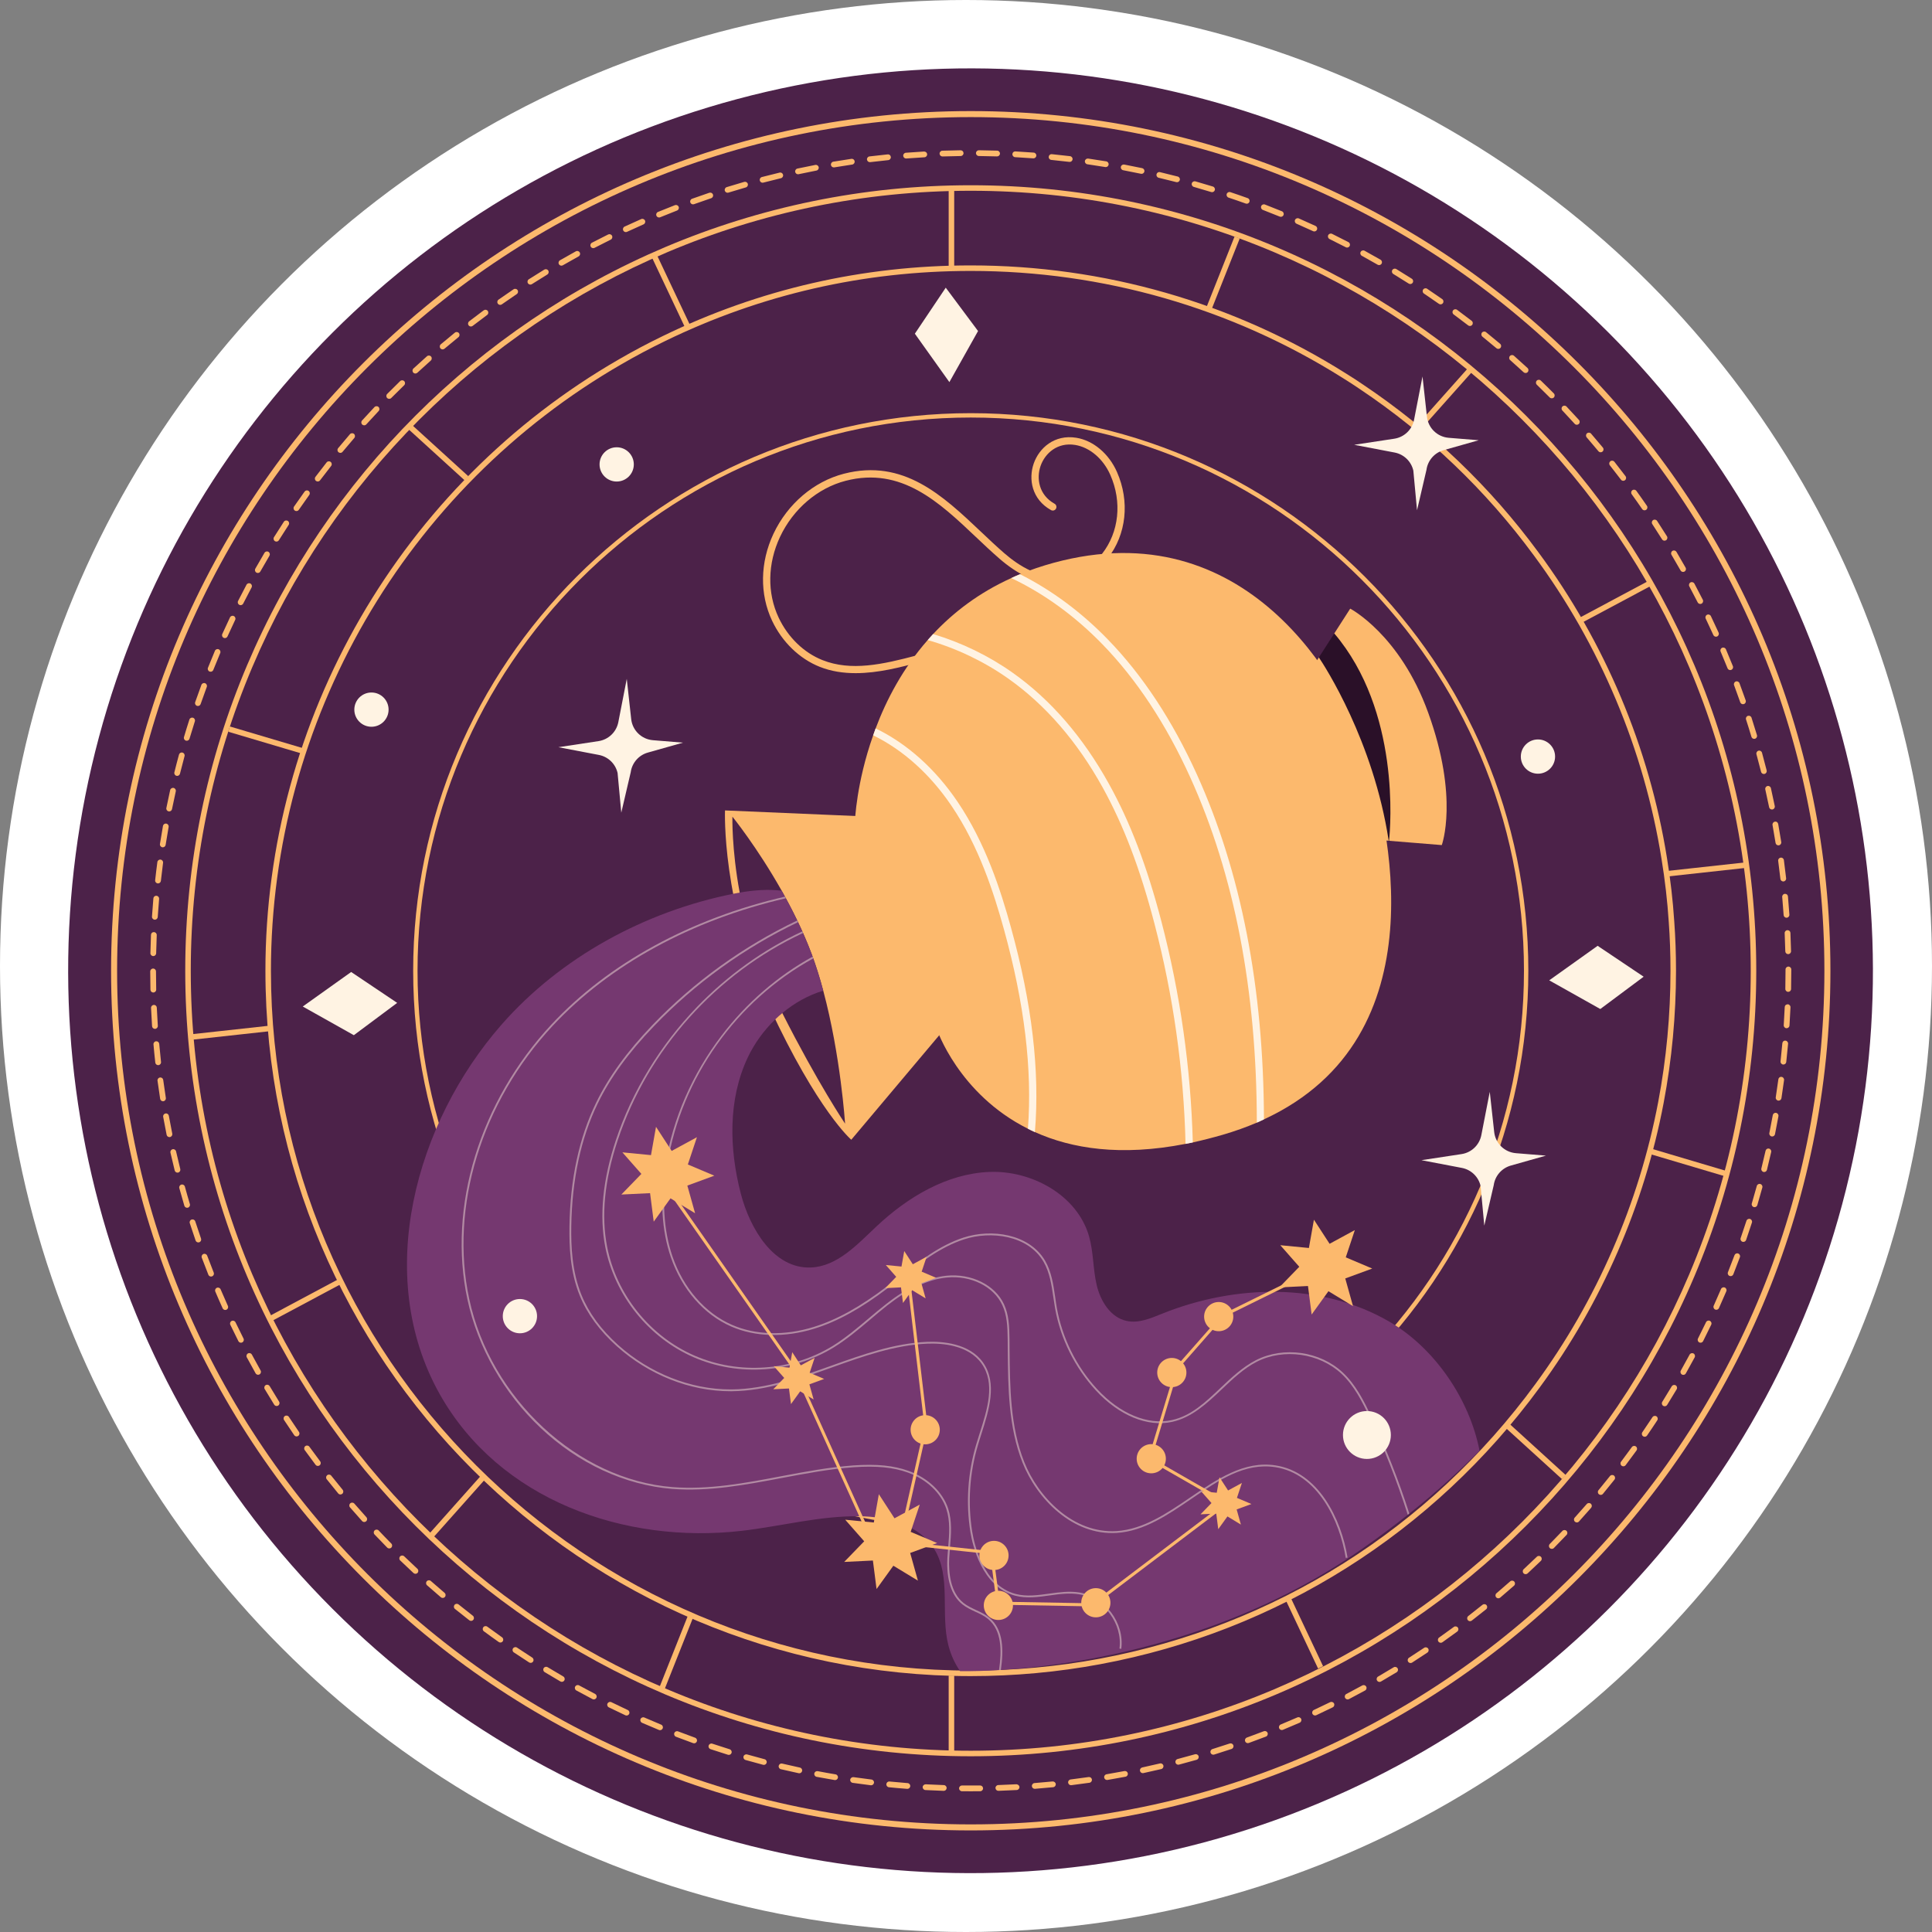 <?xml version="1.0" encoding="UTF-8"?>
<!-- Generator: Adobe Illustrator 25.2.3, SVG Export Plug-In . SVG Version: 6.00 Build 0)  -->
<svg xmlns="http://www.w3.org/2000/svg" xmlns:xlink="http://www.w3.org/1999/xlink" version="1.1" id="Capa_1" x="0px" y="0px" viewBox="0 0 512 512" style="enable-background:new 0 0 512 512;" xml:space="preserve" width="512" height="512">
<rect x="0" y="0" width="512" height="512" fill="#808080" stroke="none"/>
<g>
	<g>
		<circle style="fill:#FFFFFF;" cx="256" cy="256" r="256"/>
	</g>
	<g>
		<g>
			<g>
				<g>
					
						<ellipse transform="matrix(0.707 -0.707 0.707 0.707 -106.56 257.259)" style="fill:#4C2249;" cx="257.259" cy="257.259" rx="239.173" ry="239.173"/>
				</g>
				<g>
					<g>
						<g>
							<path style="fill:#FCB96D;" d="M257.259,465.428c-114.784,0-208.169-93.385-208.169-208.169S142.475,49.091,257.259,49.091         s208.169,93.385,208.169,208.169S372.043,465.428,257.259,465.428z M257.259,50.555         c-113.977,0-206.705,92.727-206.705,206.705c0,113.977,92.727,206.705,206.705,206.705s206.705-92.728,206.705-206.705         C463.964,143.282,371.237,50.555,257.259,50.555z"/>
						</g>
						<g>
							<path style="fill:#FCB96D;" d="M257.259,485.08c-125.622,0-227.822-102.198-227.822-227.82S131.637,29.437,257.259,29.437         s227.822,102.2,227.822,227.823S382.881,485.08,257.259,485.08z M257.259,31.036c-124.741,0-226.224,101.483-226.224,226.224         c0,124.738,101.483,226.221,226.224,226.221S483.483,381.998,483.483,257.26C483.483,132.519,382,31.036,257.259,31.036z"/>
						</g>
						<g>
							<path style="fill:#FCB96D;" d="M257.259,474.709c-0.78,0-1.558-0.005-2.335-0.012c-0.421-0.002-0.761-0.349-0.756-0.77         c0.002-0.419,0.344-0.756,0.763-0.756c0.002,0,0.005,0,0.007,0c1.601,0.017,3.212,0.019,4.81-0.002c0.005,0,0.007,0,0.01,0         c0.419,0,0.758,0.335,0.763,0.754c0.005,0.424-0.332,0.768-0.754,0.773C258.93,474.704,258.095,474.709,257.259,474.709z          M250.104,474.593c-0.007,0-0.017,0-0.024,0c-1.62-0.053-3.233-0.123-4.839-0.21c-0.421-0.024-0.744-0.383-0.722-0.804         c0.024-0.421,0.385-0.717,0.804-0.722c1.596,0.087,3.199,0.156,4.805,0.209c0.424,0.014,0.754,0.366,0.739,0.787         C250.853,474.268,250.516,474.593,250.104,474.593z M264.578,474.586c-0.412,0-0.751-0.325-0.763-0.739         c-0.015-0.421,0.318-0.775,0.739-0.787c1.608-0.051,3.209-0.123,4.805-0.212c0.412,0.041,0.782,0.298,0.806,0.72         c0.022,0.421-0.298,0.782-0.72,0.807c-1.611,0.089-3.224,0.161-4.844,0.212C264.594,474.586,264.585,474.586,264.578,474.586         z M240.465,474.066c-0.019,0-0.039,0-0.058-0.002c-1.615-0.123-3.223-0.262-4.829-0.424         c-0.419-0.043-0.725-0.419-0.684-0.838c0.043-0.417,0.395-0.72,0.838-0.684c1.591,0.161,3.19,0.301,4.791,0.424         c0.421,0.031,0.737,0.397,0.703,0.818C241.197,473.763,240.863,474.066,240.465,474.066z M274.219,474.054         c-0.395,0-0.73-0.303-0.761-0.703c-0.034-0.421,0.282-0.79,0.701-0.821c1.601-0.125,3.199-0.267,4.793-0.426         c0.407-0.019,0.792,0.267,0.835,0.686c0.041,0.419-0.265,0.792-0.686,0.835c-1.603,0.159-3.211,0.301-4.822,0.426         C274.258,474.054,274.238,474.054,274.219,474.054z M230.86,473.117c-0.029,0-0.06-0.002-0.092-0.005         c-1.608-0.195-3.209-0.409-4.8-0.638c-0.419-0.06-0.708-0.448-0.648-0.864c0.063-0.416,0.46-0.691,0.864-0.648         c1.582,0.229,3.173,0.438,4.767,0.633c0.419,0.051,0.717,0.431,0.667,0.85C231.57,472.833,231.24,473.117,230.86,473.117z          M283.825,473.096c-0.38,0-0.71-0.284-0.758-0.672c-0.051-0.419,0.248-0.799,0.667-0.85c1.594-0.195,3.185-0.407,4.767-0.638         c0.443-0.053,0.807,0.229,0.867,0.645c0.06,0.419-0.229,0.806-0.645,0.867c-1.596,0.231-3.197,0.448-4.805,0.643         C283.885,473.093,283.853,473.096,283.825,473.096z M221.305,471.74c-0.041,0-0.082-0.002-0.125-0.01         c-1.596-0.267-3.185-0.549-4.771-0.852c-0.414-0.082-0.686-0.482-0.607-0.896c0.082-0.414,0.481-0.674,0.896-0.607         c1.572,0.303,3.151,0.585,4.733,0.847c0.417,0.07,0.698,0.462,0.628,0.879C221.996,471.476,221.673,471.74,221.305,471.74z          M293.377,471.714c-0.368,0-0.691-0.262-0.754-0.636c-0.07-0.417,0.212-0.811,0.626-0.881         c1.586-0.265,3.166-0.549,4.738-0.85c0.431-0.063,0.814,0.197,0.893,0.609c0.077,0.414-0.193,0.814-0.609,0.893         c-1.582,0.301-3.171,0.585-4.767,0.855C293.461,471.711,293.418,471.714,293.377,471.714z M211.822,469.937         c-0.053,0-0.106-0.005-0.159-0.017c-1.582-0.337-3.159-0.693-4.726-1.062c-0.409-0.096-0.665-0.508-0.568-0.92         c0.099-0.409,0.498-0.667,0.92-0.568c1.557,0.368,3.12,0.72,4.692,1.057c0.414,0.087,0.676,0.493,0.587,0.905         C212.492,469.692,212.176,469.937,211.822,469.937z M302.857,469.904c-0.354,0-0.669-0.243-0.746-0.602         c-0.089-0.414,0.173-0.818,0.585-0.908c1.572-0.34,3.137-0.691,4.694-1.062c0.402-0.103,0.821,0.157,0.92,0.568         c0.096,0.409-0.156,0.821-0.568,0.92c-1.567,0.371-3.142,0.727-4.723,1.066C302.963,469.899,302.91,469.904,302.857,469.904z          M202.429,467.713c-0.062,0-0.128-0.007-0.193-0.024c-1.565-0.409-3.125-0.833-4.673-1.276         c-0.407-0.116-0.64-0.539-0.525-0.944c0.118-0.404,0.542-0.631,0.944-0.525c1.538,0.438,3.084,0.862,4.639,1.266         c0.409,0.106,0.652,0.525,0.546,0.932C203.079,467.487,202.768,467.713,202.429,467.713z M312.253,467.667         c-0.339,0-0.648-0.226-0.739-0.568c-0.106-0.409,0.137-0.826,0.544-0.934c1.553-0.407,3.101-0.83,4.641-1.269         c0.402-0.108,0.828,0.12,0.944,0.525c0.116,0.407-0.12,0.828-0.525,0.944c-1.55,0.443-3.108,0.867-4.67,1.278         C312.383,467.66,312.316,467.667,312.253,467.667z M193.141,465.065c-0.075,0-0.152-0.01-0.226-0.034         c-1.55-0.482-3.094-0.977-4.627-1.49c-0.402-0.135-0.616-0.566-0.484-0.965c0.132-0.4,0.568-0.616,0.965-0.484         c1.524,0.508,3.057,1.004,4.598,1.48c0.402,0.125,0.628,0.554,0.503,0.956C193.769,464.855,193.466,465.065,193.141,465.065z          M321.536,465.014c-0.325,0-0.628-0.209-0.729-0.537c-0.125-0.402,0.101-0.831,0.503-0.956         c1.534-0.474,3.06-0.968,4.577-1.476c0.414-0.128,0.833,0.084,0.968,0.482c0.132,0.4-0.082,0.833-0.481,0.968         c-1.531,0.513-3.067,1.006-4.61,1.485C321.688,465.005,321.611,465.014,321.536,465.014z M183.954,461.995         c-0.087,0-0.173-0.014-0.258-0.043c-1.529-0.549-3.045-1.115-4.555-1.697c-0.395-0.152-0.59-0.595-0.438-0.987         c0.154-0.395,0.599-0.587,0.987-0.438c1.5,0.578,3.007,1.139,4.521,1.683c0.397,0.145,0.604,0.58,0.462,0.977         C184.561,461.803,184.267,461.995,183.954,461.995z M330.687,461.952c-0.313,0-0.607-0.193-0.717-0.503         c-0.145-0.397,0.063-0.835,0.457-0.977c1.512-0.547,3.014-1.107,4.509-1.683c0.388-0.147,0.833,0.043,0.987,0.438         c0.152,0.392-0.043,0.835-0.438,0.987c-1.505,0.58-3.016,1.146-4.538,1.692C330.86,461.938,330.773,461.952,330.687,461.952z          M174.915,458.514c-0.096,0-0.195-0.017-0.291-0.058c-1.5-0.614-2.99-1.247-4.473-1.895         c-0.385-0.168-0.563-0.619-0.395-1.006c0.168-0.388,0.631-0.561,1.006-0.395c1.473,0.643,2.954,1.271,4.442,1.885         c0.392,0.159,0.578,0.604,0.417,0.997C175.5,458.336,175.216,458.514,174.915,458.514z M339.695,458.476         c-0.301,0-0.585-0.178-0.705-0.472c-0.161-0.39,0.024-0.838,0.414-0.997c1.48-0.609,2.951-1.233,4.413-1.875         c0.378-0.171,0.831,0.007,1.006,0.395c0.168,0.385-0.007,0.835-0.395,1.006c-1.471,0.645-2.951,1.271-4.442,1.885         C339.89,458.459,339.791,458.476,339.695,458.476z M166.046,454.634c-0.108,0-0.219-0.022-0.323-0.07         c-1.468-0.684-2.927-1.382-4.379-2.097c-0.378-0.188-0.535-0.645-0.349-1.023c0.19-0.378,0.645-0.534,1.023-0.349         c1.442,0.71,2.891,1.404,4.35,2.082c0.383,0.178,0.549,0.633,0.371,1.016C166.609,454.47,166.332,454.634,166.046,454.634z          M348.506,454.617c-0.286,0-0.563-0.164-0.693-0.44c-0.178-0.383-0.012-0.838,0.371-1.016         c1.452-0.674,2.894-1.365,4.326-2.07c0.38-0.181,0.835-0.027,1.023,0.349c0.185,0.378,0.029,0.835-0.349,1.023         c-1.442,0.71-2.894,1.406-4.355,2.085C348.723,454.595,348.614,454.617,348.506,454.617z M357.141,450.365         c-0.274,0-0.542-0.149-0.676-0.412c-0.195-0.373-0.051-0.835,0.325-1.028c1.418-0.739,2.829-1.493,4.23-2.263         c0.373-0.202,0.833-0.07,1.038,0.301c0.202,0.371,0.067,0.835-0.301,1.038c-1.411,0.775-2.831,1.533-4.263,2.277         C357.382,450.339,357.262,450.365,357.141,450.365z M157.367,450.361c-0.12,0-0.238-0.026-0.352-0.084         c-1.437-0.749-2.867-1.512-4.283-2.289c-0.368-0.202-0.503-0.667-0.301-1.038c0.205-0.371,0.664-0.505,1.037-0.301         c1.406,0.773,2.822,1.531,4.249,2.27c0.376,0.195,0.52,0.657,0.327,1.03C157.909,450.211,157.642,450.361,157.367,450.361z          M365.586,445.729c-0.262,0-0.518-0.135-0.66-0.38c-0.212-0.363-0.089-0.831,0.277-1.042c1.384-0.804,2.761-1.62,4.126-2.451         c0.364-0.221,0.828-0.106,1.05,0.255c0.219,0.361,0.106,0.83-0.255,1.05c-1.375,0.835-2.761,1.656-4.155,2.465         C365.849,445.695,365.716,445.729,365.586,445.729z M148.891,445.705c-0.13,0-0.262-0.034-0.383-0.103         c-1.401-0.811-2.792-1.637-4.172-2.477c-0.361-0.219-0.474-0.689-0.255-1.05c0.221-0.361,0.696-0.467,1.05-0.255         c1.37,0.835,2.752,1.656,4.143,2.463c0.366,0.209,0.489,0.676,0.279,1.042C149.411,445.57,149.153,445.705,148.891,445.705z          M373.815,440.721c-0.25,0-0.498-0.123-0.643-0.351c-0.229-0.356-0.123-0.828,0.231-1.055         c1.348-0.862,2.687-1.741,4.016-2.631c0.349-0.238,0.826-0.142,1.059,0.207c0.236,0.352,0.142,0.826-0.207,1.059         c-1.339,0.9-2.687,1.784-4.044,2.651C374.099,440.683,373.957,440.721,373.815,440.721z M140.631,440.678         c-0.142,0-0.284-0.039-0.412-0.12c-1.363-0.871-2.715-1.757-4.056-2.66c-0.349-0.233-0.443-0.71-0.207-1.059         c0.234-0.349,0.71-0.445,1.059-0.207c1.331,0.893,2.675,1.774,4.027,2.641c0.356,0.226,0.46,0.698,0.231,1.054         C141.13,440.555,140.882,440.678,140.631,440.678z M381.817,435.353c-0.238,0-0.474-0.113-0.623-0.323         c-0.243-0.344-0.161-0.821,0.183-1.064c1.31-0.924,2.612-1.861,3.9-2.809c0.335-0.248,0.819-0.181,1.066,0.161         c0.25,0.339,0.178,0.816-0.161,1.066c-1.298,0.958-2.605,1.899-3.924,2.829C382.123,435.307,381.969,435.353,381.817,435.353         z M132.607,435.288c-0.152,0-0.306-0.046-0.441-0.14c-1.322-0.929-2.634-1.873-3.934-2.836         c-0.34-0.25-0.409-0.73-0.159-1.069c0.248-0.342,0.729-0.412,1.069-0.159c1.29,0.953,2.593,1.892,3.905,2.817         c0.344,0.241,0.426,0.717,0.183,1.064C133.084,435.175,132.846,435.288,132.607,435.288z M389.576,429.63         c-0.229,0-0.455-0.101-0.604-0.296c-0.258-0.335-0.195-0.814,0.137-1.071c1.269-0.98,2.525-1.972,3.77-2.98         c0.327-0.262,0.809-0.214,1.076,0.113c0.265,0.33,0.214,0.809-0.113,1.076c-1.254,1.014-2.52,2.015-3.799,3         C389.903,429.58,389.74,429.63,389.576,429.63z M124.836,429.549c-0.164,0-0.327-0.051-0.467-0.159         c-1.278-0.987-2.547-1.991-3.804-3.007c-0.327-0.267-0.378-0.746-0.113-1.076c0.267-0.325,0.746-0.373,1.076-0.113         c1.247,1.011,2.506,2.005,3.775,2.988c0.335,0.258,0.395,0.737,0.137,1.071C125.289,429.448,125.065,429.549,124.836,429.549         z M397.077,423.566c-0.217,0-0.433-0.091-0.583-0.27c-0.272-0.323-0.234-0.804,0.089-1.076         c1.225-1.038,2.439-2.085,3.638-3.146c0.315-0.277,0.797-0.25,1.078,0.067c0.279,0.315,0.248,0.799-0.067,1.078         c-1.208,1.066-2.427,2.123-3.662,3.166C397.427,423.509,397.253,423.566,397.077,423.566z M117.325,423.473         c-0.176,0-0.349-0.058-0.493-0.181c-1.233-1.042-2.456-2.102-3.662-3.173c-0.315-0.279-0.347-0.761-0.065-1.076         c0.277-0.318,0.763-0.347,1.076-0.065c1.201,1.062,2.415,2.111,3.638,3.149c0.323,0.272,0.361,0.753,0.089,1.076         C117.756,423.381,117.542,423.473,117.325,423.473z M404.309,417.177c-0.205,0-0.409-0.082-0.561-0.243         c-0.286-0.31-0.267-0.794,0.041-1.081c1.177-1.088,2.342-2.191,3.495-3.303c0.301-0.296,0.787-0.286,1.078,0.019         c0.294,0.301,0.284,0.785-0.019,1.078c-1.158,1.122-2.333,2.229-3.515,3.327C404.682,417.11,404.495,417.177,404.309,417.177         z M110.096,417.071c-0.185,0-0.371-0.067-0.518-0.202c-1.187-1.098-2.359-2.205-3.52-3.329         c-0.303-0.294-0.313-0.778-0.019-1.079c0.291-0.306,0.778-0.315,1.078-0.019c1.156,1.115,2.318,2.217,3.496,3.305         c0.311,0.286,0.33,0.77,0.043,1.079C110.505,416.989,110.301,417.071,110.096,417.071z M411.247,410.47         c-0.195,0-0.388-0.072-0.537-0.219c-0.301-0.296-0.303-0.78-0.007-1.081c1.129-1.141,2.244-2.294,3.349-3.457         c0.286-0.306,0.773-0.318,1.078-0.029c0.306,0.289,0.32,0.773,0.029,1.078c-1.11,1.172-2.234,2.33-3.368,3.481         C411.642,410.396,411.445,410.47,411.247,410.47z M103.16,410.357c-0.197,0-0.392-0.075-0.544-0.226         c-1.134-1.148-2.258-2.309-3.366-3.486c-0.289-0.306-0.274-0.79,0.034-1.078c0.306-0.286,0.792-0.277,1.078,0.034         c1.098,1.168,2.212,2.318,3.341,3.457c0.296,0.298,0.294,0.782-0.007,1.078C103.548,410.285,103.355,410.357,103.16,410.357z          M417.882,403.46c-0.183,0-0.366-0.065-0.513-0.197c-0.313-0.284-0.337-0.766-0.053-1.079         c1.078-1.189,2.142-2.391,3.192-3.602c0.279-0.318,0.761-0.354,1.078-0.077c0.318,0.277,0.351,0.758,0.077,1.079         c-1.059,1.221-2.128,2.427-3.216,3.625C418.296,403.376,418.089,403.46,417.882,403.46z M96.528,403.347         c-0.207,0-0.416-0.084-0.566-0.25c-1.083-1.197-2.152-2.405-3.209-3.628c-0.277-0.318-0.241-0.802,0.079-1.076         c0.318-0.275,0.797-0.243,1.076,0.079c1.047,1.213,2.111,2.412,3.185,3.599c0.284,0.313,0.26,0.797-0.053,1.078         C96.894,403.282,96.711,403.347,96.528,403.347z M424.209,396.163c-0.173,0-0.344-0.058-0.486-0.176         c-0.325-0.27-0.371-0.751-0.101-1.074c1.023-1.237,2.034-2.484,3.029-3.741c0.265-0.332,0.746-0.385,1.074-0.125         c0.33,0.262,0.385,0.744,0.125,1.074c-1.004,1.266-2.02,2.523-3.053,3.765C424.644,396.069,424.428,396.163,424.209,396.163z          M90.216,396.052c-0.219,0-0.438-0.094-0.587-0.277c-1.03-1.24-2.044-2.494-3.045-3.76c-0.262-0.332-0.205-0.811,0.125-1.074         c0.335-0.262,0.811-0.205,1.074,0.125c0.992,1.257,2.001,2.501,3.021,3.736c0.27,0.322,0.224,0.804-0.101,1.074         C90.56,395.995,90.387,396.052,90.216,396.052z M430.205,388.587c-0.161,0-0.323-0.051-0.46-0.154         c-0.337-0.255-0.405-0.734-0.149-1.069c0.968-1.278,1.921-2.571,2.862-3.873c0.248-0.344,0.729-0.417,1.066-0.171         c0.342,0.246,0.419,0.725,0.171,1.066c-0.946,1.312-1.909,2.61-2.882,3.898C430.665,388.484,430.436,388.587,430.205,388.587         z M84.236,388.486c-0.231,0-0.46-0.103-0.609-0.303c-0.973-1.288-1.928-2.583-2.874-3.893         c-0.248-0.342-0.171-0.818,0.171-1.066c0.337-0.246,0.818-0.173,1.066,0.171c0.941,1.3,1.892,2.59,2.855,3.869         c0.255,0.337,0.188,0.816-0.149,1.069C84.559,388.435,84.397,388.486,84.236,388.486z M435.863,380.754         c-0.149,0-0.301-0.043-0.433-0.135c-0.347-0.238-0.436-0.715-0.195-1.062c0.91-1.322,1.805-2.653,2.687-3.996         c0.234-0.354,0.703-0.448,1.057-0.219c0.352,0.231,0.45,0.703,0.219,1.057c-0.886,1.353-1.786,2.694-2.706,4.025         C436.344,380.638,436.106,380.754,435.863,380.754z M78.598,380.667c-0.243,0-0.481-0.116-0.628-0.33         c-0.915-1.329-1.813-2.667-2.696-4.016c-0.231-0.354-0.132-0.826,0.219-1.057c0.349-0.231,0.823-0.137,1.057,0.219         c0.879,1.339,1.772,2.667,2.677,3.987c0.241,0.349,0.152,0.823-0.195,1.062C78.899,380.624,78.747,380.667,78.598,380.667z          M441.164,372.672c-0.14,0-0.279-0.036-0.404-0.116c-0.359-0.224-0.467-0.696-0.243-1.052         c0.852-1.36,1.688-2.732,2.506-4.114c0.219-0.363,0.686-0.477,1.047-0.267c0.364,0.217,0.482,0.684,0.267,1.047         c-0.828,1.392-1.668,2.773-2.525,4.143C441.667,372.547,441.417,372.672,441.164,372.672z M73.314,372.607         c-0.255,0-0.503-0.128-0.648-0.359c-0.852-1.367-1.692-2.744-2.516-4.131c-0.214-0.363-0.096-0.831,0.267-1.047         c0.363-0.212,0.828-0.094,1.047,0.267c0.819,1.377,1.649,2.745,2.496,4.102c0.224,0.359,0.116,0.828-0.243,1.052         C73.593,372.571,73.453,372.607,73.314,372.607z M446.101,364.357c-0.128,0-0.258-0.031-0.375-0.099         c-0.368-0.207-0.496-0.674-0.289-1.04c0.79-1.396,1.562-2.805,2.321-4.223c0.2-0.371,0.662-0.506,1.035-0.313         c0.371,0.2,0.51,0.662,0.313,1.035c-0.763,1.428-1.546,2.845-2.34,4.251C446.626,364.217,446.366,364.357,446.101,364.357z          M68.395,364.326c-0.265,0-0.525-0.14-0.664-0.388c-0.79-1.401-1.567-2.812-2.328-4.235         c-0.197-0.373-0.058-0.835,0.313-1.035c0.371-0.195,0.835-0.058,1.035,0.313c0.756,1.413,1.524,2.814,2.309,4.206         c0.207,0.368,0.077,0.833-0.289,1.04C68.653,364.294,68.523,364.326,68.395,364.326z M63.853,355.832         c-0.277,0-0.547-0.152-0.681-0.419c-0.727-1.435-1.44-2.879-2.135-4.331c-0.183-0.38-0.022-0.835,0.359-1.018         c0.373-0.183,0.838-0.024,1.018,0.359c0.691,1.442,1.399,2.877,2.121,4.302c0.19,0.375,0.041,0.835-0.337,1.025         C64.086,355.806,63.968,355.832,63.853,355.832z M450.666,355.83c-0.118,0-0.236-0.026-0.347-0.082         c-0.376-0.19-0.525-0.65-0.335-1.028c0.727-1.43,1.437-2.872,2.133-4.324c0.178-0.383,0.638-0.542,1.018-0.359         c0.38,0.183,0.542,0.638,0.359,1.018c-0.701,1.461-1.415,2.913-2.147,4.357C451.212,355.678,450.943,355.83,450.666,355.83z          M59.695,347.154c-0.291,0-0.568-0.166-0.696-0.448c-0.662-1.466-1.31-2.939-1.938-4.422         c-0.164-0.39,0.017-0.838,0.404-1.001c0.392-0.164,0.838,0.017,1.001,0.404c0.624,1.473,1.266,2.937,1.924,4.389         c0.173,0.385,0.002,0.838-0.38,1.011C59.907,347.132,59.801,347.154,59.695,347.154z M454.845,347.103         c-0.106,0-0.212-0.022-0.315-0.067c-0.383-0.173-0.554-0.626-0.38-1.011c0.662-1.464,1.307-2.935,1.935-4.415         c0.164-0.39,0.624-0.563,1.002-0.405c0.388,0.164,0.568,0.614,0.404,1.002c-0.633,1.49-1.283,2.975-1.95,4.449         C455.413,346.937,455.136,347.103,454.845,347.103z M55.93,338.299c-0.303,0-0.59-0.18-0.71-0.479         c-0.597-1.497-1.18-3.007-1.745-4.519c-0.147-0.395,0.053-0.835,0.448-0.982c0.397-0.152,0.833,0.051,0.982,0.448         c0.561,1.502,1.139,2.997,1.736,4.485c0.157,0.392-0.036,0.835-0.426,0.994C56.12,338.283,56.024,338.299,55.93,338.299z          M458.634,338.191c-0.094,0-0.19-0.017-0.282-0.053c-0.392-0.156-0.585-0.602-0.428-0.992         c0.595-1.493,1.175-2.995,1.736-4.504c0.147-0.392,0.583-0.599,0.982-0.448c0.395,0.147,0.595,0.585,0.448,0.982         c-0.566,1.519-1.146,3.031-1.745,4.533C459.224,338.01,458.938,338.191,458.634,338.191z M52.555,329.255         c-0.315,0-0.611-0.197-0.722-0.513c-0.527-1.524-1.042-3.055-1.541-4.593c-0.13-0.402,0.091-0.833,0.491-0.963         c0.412-0.123,0.833,0.092,0.963,0.491c0.493,1.529,1.004,3.05,1.531,4.564c0.137,0.397-0.072,0.833-0.472,0.973         C52.723,329.243,52.637,329.255,52.555,329.255z M462.012,329.118c-0.082,0-0.168-0.012-0.25-0.041         c-0.4-0.14-0.609-0.573-0.472-0.973c0.53-1.521,1.04-3.048,1.534-4.579c0.128-0.402,0.561-0.619,0.961-0.493         c0.402,0.13,0.624,0.561,0.494,0.961c-0.498,1.546-1.014,3.081-1.543,4.612C462.623,328.92,462.327,329.118,462.012,329.118z          M49.586,320.071c-0.33,0-0.633-0.214-0.732-0.544c-0.462-1.548-0.905-3.101-1.331-4.658         c-0.111-0.409,0.128-0.828,0.535-0.939c0.414-0.118,0.828,0.13,0.939,0.534c0.421,1.548,0.864,3.091,1.322,4.625         c0.12,0.404-0.108,0.831-0.513,0.951C49.731,320.061,49.659,320.071,49.586,320.071z M464.978,319.912         c-0.072,0-0.147-0.01-0.219-0.031c-0.404-0.12-0.633-0.546-0.513-0.951c0.457-1.531,0.898-3.074,1.319-4.622         c0.108-0.409,0.52-0.655,0.936-0.537c0.407,0.111,0.648,0.53,0.537,0.936c-0.426,1.562-0.867,3.115-1.329,4.661         C465.611,319.698,465.307,319.912,464.978,319.912z M47.037,310.761c-0.342,0-0.655-0.231-0.741-0.578         c-0.39-1.562-0.766-3.134-1.122-4.711c-0.094-0.412,0.164-0.821,0.575-0.912c0.409-0.104,0.821,0.166,0.912,0.575         c0.356,1.567,0.727,3.125,1.117,4.678c0.101,0.409-0.147,0.823-0.556,0.927C47.16,310.754,47.097,310.761,47.037,310.761z          M467.522,310.598c-0.06,0-0.123-0.007-0.185-0.022c-0.409-0.103-0.657-0.518-0.556-0.927c0.39-1.555,0.758-3.113,1.112-4.68         c0.091-0.412,0.491-0.681,0.912-0.575c0.412,0.091,0.669,0.501,0.575,0.912c-0.354,1.577-0.727,3.149-1.117,4.714         C468.177,310.366,467.864,310.598,467.522,310.598z M44.904,301.344c-0.356,0-0.674-0.248-0.749-0.612         c-0.32-1.579-0.626-3.166-0.91-4.759c-0.075-0.416,0.202-0.811,0.616-0.886c0.429-0.091,0.814,0.202,0.886,0.616         c0.284,1.584,0.585,3.156,0.905,4.726c0.084,0.412-0.183,0.816-0.597,0.9C45.005,301.339,44.955,301.344,44.904,301.344z          M469.646,301.18c-0.051,0-0.101-0.005-0.152-0.014c-0.414-0.084-0.681-0.489-0.597-0.9c0.32-1.57,0.619-3.144,0.903-4.726         c0.072-0.412,0.457-0.705,0.886-0.616c0.414,0.075,0.691,0.47,0.616,0.886c-0.284,1.591-0.587,3.18-0.908,4.759         C470.32,300.932,470.002,301.18,469.646,301.18z M43.195,291.842c-0.371,0-0.696-0.27-0.754-0.645         c-0.25-1.591-0.481-3.187-0.698-4.791c-0.058-0.419,0.236-0.804,0.652-0.859c0.443-0.06,0.804,0.236,0.859,0.652         c0.217,1.594,0.448,3.18,0.693,4.762c0.065,0.417-0.219,0.806-0.636,0.871C43.272,291.839,43.233,291.842,43.195,291.842z          M471.348,291.678c-0.039,0-0.077-0.002-0.118-0.01c-0.417-0.065-0.703-0.455-0.636-0.871         c0.246-1.579,0.477-3.166,0.689-4.759c0.053-0.414,0.417-0.725,0.857-0.655c0.416,0.055,0.71,0.438,0.655,0.857         c-0.212,1.603-0.443,3.204-0.693,4.793C472.043,291.411,471.718,291.678,471.348,291.678z M41.914,282.277         c-0.385,0-0.715-0.289-0.758-0.679c-0.181-1.601-0.342-3.209-0.481-4.824c-0.036-0.419,0.274-0.79,0.696-0.826         c0.433-0.031,0.792,0.274,0.826,0.696c0.14,1.601,0.301,3.195,0.477,4.786c0.048,0.419-0.255,0.797-0.674,0.842         C41.97,282.277,41.941,282.277,41.914,282.277z M472.619,282.111c-0.026,0-0.055,0-0.084-0.005         c-0.419-0.046-0.722-0.424-0.674-0.842c0.176-1.594,0.335-3.187,0.477-4.788c0.038-0.419,0.371-0.746,0.828-0.693         c0.419,0.036,0.729,0.407,0.693,0.828c-0.142,1.611-0.301,3.219-0.481,4.822         C473.334,281.822,473.004,282.111,472.619,282.111z M41.06,272.66c-0.4,0-0.734-0.308-0.763-0.713         c-0.106-1.606-0.195-3.219-0.267-4.836c-0.019-0.421,0.308-0.778,0.729-0.797c0.431-0.036,0.778,0.308,0.797,0.729         c0.072,1.608,0.161,3.207,0.267,4.803c0.026,0.421-0.291,0.785-0.713,0.814C41.093,272.66,41.076,272.66,41.06,272.66z          M473.471,272.491c-0.017,0-0.034,0-0.051,0c-0.421-0.029-0.739-0.392-0.713-0.814c0.106-1.598,0.195-3.197,0.265-4.803         c0.017-0.419,0.315-0.701,0.797-0.729c0.421,0.019,0.749,0.376,0.729,0.797c-0.07,1.615-0.159,3.228-0.265,4.836         C474.205,272.183,473.871,272.491,473.471,272.491z M40.631,263.028c-0.414,0-0.754-0.33-0.763-0.746         c-0.036-1.611-0.055-3.226-0.055-4.844c0-0.421,0.342-0.763,0.763-0.763s0.763,0.342,0.763,0.763         c0,1.608,0.019,3.209,0.055,4.81c0.01,0.421-0.325,0.77-0.746,0.78C40.643,263.028,40.636,263.028,40.631,263.028z          M473.892,262.85c-0.005,0-0.012,0-0.017,0c-0.421-0.01-0.756-0.359-0.746-0.78c0.036-1.601,0.053-3.202,0.053-4.81v-0.342         c0-0.421,0.342-0.763,0.763-0.763s0.763,0.342,0.763,0.763v0.342c0,1.618-0.017,3.233-0.053,4.844         C474.646,262.52,474.306,262.85,473.892,262.85z M40.621,253.374c-0.005,0-0.01,0-0.017,0         c-0.421-0.01-0.756-0.356-0.746-0.78c0.034-1.618,0.084-3.231,0.154-4.844c0.019-0.419,0.296-0.734,0.797-0.729         c0.421,0.019,0.749,0.376,0.729,0.797c-0.07,1.598-0.12,3.202-0.154,4.81C41.377,253.044,41.035,253.374,40.621,253.374z          M473.885,252.854c-0.414,0-0.753-0.33-0.763-0.744c-0.038-1.611-0.094-3.214-0.166-4.812         c-0.019-0.421,0.308-0.778,0.729-0.797c0.465,0.005,0.778,0.308,0.797,0.729c0.072,1.608,0.128,3.221,0.166,4.841         c0.01,0.424-0.323,0.773-0.744,0.782C473.897,252.854,473.89,252.854,473.885,252.854z M41.038,243.728         c-0.017,0-0.034,0-0.05,0c-0.421-0.029-0.739-0.392-0.713-0.814c0.108-1.613,0.231-3.221,0.371-4.829         c0.036-0.419,0.371-0.727,0.828-0.693c0.419,0.036,0.729,0.407,0.693,0.828c-0.14,1.594-0.262,3.192-0.366,4.796         C41.772,243.42,41.438,243.728,41.038,243.728z M473.444,243.21c-0.4,0-0.734-0.308-0.763-0.713         c-0.106-1.603-0.231-3.202-0.376-4.793c-0.038-0.421,0.272-0.792,0.691-0.831c0.474-0.017,0.794,0.277,0.83,0.691         c0.145,1.606,0.27,3.214,0.38,4.832c0.027,0.421-0.291,0.785-0.713,0.814C473.478,243.21,473.461,243.21,473.444,243.21z          M41.876,234.115c-0.027,0-0.055,0-0.084-0.005c-0.419-0.046-0.72-0.421-0.674-0.843c0.176-1.608,0.368-3.211,0.583-4.807         c0.055-0.417,0.45-0.722,0.857-0.655c0.419,0.055,0.713,0.438,0.655,0.857c-0.209,1.582-0.402,3.175-0.578,4.774         C42.593,233.826,42.261,234.115,41.876,234.115z M472.582,233.595c-0.385,0-0.715-0.289-0.758-0.679         c-0.178-1.598-0.376-3.187-0.587-4.774c-0.058-0.416,0.236-0.802,0.655-0.857c0.414-0.063,0.802,0.234,0.857,0.655         c0.217,1.596,0.414,3.199,0.592,4.807c0.048,0.419-0.255,0.797-0.674,0.843C472.638,233.595,472.609,233.595,472.582,233.595         z M43.142,224.546c-0.038,0-0.077-0.002-0.118-0.01c-0.417-0.063-0.701-0.455-0.635-0.871         c0.248-1.599,0.513-3.19,0.797-4.779c0.075-0.412,0.457-0.698,0.886-0.616c0.414,0.072,0.691,0.469,0.616,0.886         c-0.279,1.575-0.544,3.156-0.792,4.745C43.838,224.276,43.513,224.546,43.142,224.546z M471.295,224.028         c-0.371,0-0.693-0.267-0.753-0.643c-0.253-1.587-0.52-3.168-0.804-4.743c-0.075-0.417,0.2-0.814,0.614-0.888         c0.45-0.096,0.811,0.2,0.888,0.614c0.289,1.589,0.556,3.18,0.809,4.776c0.067,0.416-0.217,0.809-0.633,0.874         C471.374,224.026,471.333,224.028,471.295,224.028z M44.837,215.037c-0.048,0-0.099-0.005-0.152-0.014         c-0.412-0.084-0.681-0.486-0.597-0.9c0.318-1.584,0.655-3.163,1.006-4.735c0.094-0.412,0.508-0.669,0.912-0.58         c0.412,0.094,0.672,0.501,0.58,0.912c-0.351,1.562-0.684,3.132-1.001,4.706C45.513,214.786,45.193,215.037,44.837,215.037z          M469.583,214.529c-0.356,0-0.674-0.248-0.749-0.611c-0.32-1.572-0.66-3.139-1.013-4.702         c-0.094-0.412,0.164-0.819,0.575-0.912c0.402-0.104,0.821,0.166,0.912,0.575c0.359,1.572,0.698,3.149,1.023,4.735         c0.084,0.412-0.183,0.816-0.597,0.9C469.684,214.524,469.634,214.529,469.583,214.529z M46.953,205.619         c-0.06,0-0.123-0.007-0.183-0.022c-0.409-0.101-0.66-0.515-0.558-0.924c0.39-1.572,0.794-3.134,1.221-4.692         c0.111-0.404,0.518-0.655,0.939-0.534c0.407,0.111,0.645,0.532,0.535,0.939c-0.421,1.543-0.826,3.096-1.211,4.654         C47.608,205.388,47.297,205.619,46.953,205.619z M467.44,205.116c-0.342,0-0.655-0.231-0.741-0.578         c-0.39-1.56-0.799-3.108-1.223-4.653c-0.111-0.407,0.128-0.826,0.535-0.939c0.402-0.118,0.826,0.125,0.939,0.534         c0.429,1.555,0.838,3.118,1.233,4.687c0.101,0.409-0.147,0.823-0.556,0.927C467.563,205.109,467.5,205.116,467.44,205.116z          M49.488,196.307c-0.072,0-0.144-0.01-0.217-0.031c-0.404-0.12-0.636-0.544-0.515-0.949c0.46-1.553,0.934-3.096,1.43-4.629         c0.13-0.402,0.558-0.616,0.96-0.493c0.402,0.13,0.624,0.561,0.493,0.96c-0.491,1.524-0.965,3.057-1.42,4.596         C50.121,196.093,49.818,196.307,49.488,196.307z M464.879,195.806c-0.33,0-0.633-0.214-0.732-0.544         c-0.457-1.538-0.936-3.069-1.43-4.591c-0.13-0.402,0.089-0.833,0.491-0.963c0.412-0.125,0.833,0.091,0.963,0.491         c0.498,1.536,0.977,3.077,1.44,4.624c0.12,0.404-0.111,0.831-0.513,0.951C465.023,195.797,464.951,195.806,464.879,195.806z          M52.446,187.096c-0.082,0-0.168-0.012-0.25-0.041c-0.4-0.14-0.609-0.573-0.472-0.973c0.532-1.531,1.081-3.055,1.644-4.572         c0.145-0.397,0.59-0.602,0.98-0.45c0.397,0.147,0.597,0.585,0.45,0.98c-0.559,1.507-1.103,3.021-1.63,4.543         C53.058,186.899,52.762,187.096,52.446,187.096z M461.906,186.622c-0.315,0-0.611-0.197-0.72-0.51         c-0.532-1.517-1.076-3.026-1.637-4.526c-0.149-0.395,0.053-0.835,0.448-0.982c0.392-0.147,0.833,0.053,0.982,0.448         c0.566,1.509,1.115,3.028,1.647,4.555c0.14,0.4-0.07,0.835-0.467,0.973C462.074,186.61,461.99,186.622,461.906,186.622z          M55.819,178.018c-0.094,0-0.19-0.017-0.282-0.053c-0.392-0.156-0.583-0.599-0.428-0.992         c0.599-1.507,1.216-3.004,1.846-4.497c0.164-0.388,0.604-0.568,1.002-0.404c0.388,0.164,0.568,0.611,0.404,1.001         c-0.626,1.478-1.237,2.966-1.832,4.463C56.409,177.838,56.123,178.018,55.819,178.018z M458.523,177.578         c-0.303,0-0.59-0.181-0.708-0.479c-0.597-1.483-1.206-2.961-1.832-4.43c-0.166-0.388,0.014-0.835,0.404-1.001         c0.378-0.164,0.833,0.014,1.001,0.404c0.631,1.478,1.245,2.966,1.842,4.458c0.159,0.39-0.031,0.835-0.424,0.992         C458.714,177.561,458.617,177.578,458.523,177.578z M59.599,169.104c-0.106,0-0.212-0.022-0.313-0.067         c-0.385-0.173-0.556-0.624-0.383-1.009c0.664-1.476,1.346-2.947,2.044-4.406c0.178-0.383,0.638-0.542,1.018-0.359         c0.38,0.18,0.542,0.638,0.359,1.018c-0.693,1.449-1.37,2.906-2.029,4.372C60.167,168.938,59.89,169.104,59.599,169.104z          M454.751,168.731c-0.291,0-0.568-0.166-0.696-0.448c-0.66-1.459-1.336-2.908-2.027-4.348         c-0.183-0.38-0.022-0.835,0.359-1.018c0.378-0.185,0.833-0.022,1.018,0.359c0.696,1.449,1.377,2.908,2.042,4.377         c0.173,0.385,0.002,0.838-0.38,1.011C454.963,168.709,454.857,168.731,454.751,168.731z M63.771,160.372         c-0.115,0-0.233-0.026-0.344-0.082c-0.376-0.19-0.527-0.65-0.337-1.026c0.729-1.444,1.476-2.879,2.236-4.304         c0.2-0.373,0.672-0.508,1.033-0.315c0.373,0.2,0.513,0.662,0.315,1.033c-0.756,1.416-1.497,2.841-2.222,4.275         C64.317,160.221,64.05,160.372,63.771,160.372z M450.584,160.054c-0.277,0-0.546-0.152-0.681-0.416         c-0.725-1.428-1.464-2.846-2.22-4.254c-0.197-0.371-0.058-0.835,0.313-1.035c0.371-0.193,0.833-0.06,1.035,0.313         c0.761,1.418,1.505,2.846,2.234,4.283c0.19,0.378,0.041,0.838-0.335,1.028C450.82,160.028,450.702,160.054,450.584,160.054z          M68.328,151.843c-0.128,0-0.255-0.031-0.376-0.099c-0.366-0.207-0.496-0.672-0.289-1.04         c0.794-1.411,1.603-2.812,2.427-4.201c0.214-0.361,0.686-0.479,1.047-0.267c0.364,0.217,0.481,0.684,0.267,1.047         c-0.819,1.379-1.623,2.771-2.412,4.172C68.853,151.703,68.595,151.843,68.328,151.843z M446.034,151.566         c-0.265,0-0.525-0.14-0.664-0.388c-0.785-1.391-1.589-2.776-2.407-4.15c-0.214-0.361-0.096-0.831,0.267-1.047         c0.363-0.214,0.828-0.096,1.047,0.267c0.823,1.384,1.632,2.778,2.422,4.179c0.207,0.368,0.077,0.833-0.289,1.04         C446.292,151.535,446.161,151.566,446.034,151.566z M73.258,143.525c-0.14,0-0.279-0.036-0.404-0.116         c-0.356-0.222-0.467-0.693-0.243-1.052c0.855-1.372,1.724-2.735,2.612-4.088c0.234-0.356,0.703-0.445,1.057-0.219         c0.351,0.231,0.45,0.703,0.219,1.057c-0.879,1.343-1.743,2.696-2.593,4.059C73.761,143.398,73.513,143.525,73.258,143.525z          M441.111,143.289c-0.253,0-0.503-0.128-0.648-0.359c-0.85-1.358-1.712-2.706-2.59-4.042         c-0.231-0.351-0.135-0.826,0.219-1.057c0.344-0.229,0.823-0.137,1.057,0.219c0.883,1.346,1.755,2.704,2.61,4.071         c0.224,0.356,0.116,0.828-0.243,1.052C441.39,143.253,441.25,143.289,441.111,143.289z M78.557,135.437         c-0.149,0-0.301-0.043-0.433-0.132c-0.347-0.241-0.436-0.715-0.197-1.064c0.917-1.334,1.846-2.653,2.793-3.965         c0.246-0.342,0.722-0.424,1.064-0.173c0.344,0.246,0.421,0.722,0.173,1.064c-0.937,1.302-1.861,2.617-2.769,3.941         C79.038,135.321,78.8,135.437,78.557,135.437z M435.819,135.237c-0.243,0-0.482-0.115-0.631-0.332         c-0.905-1.319-1.83-2.626-2.766-3.924c-0.248-0.342-0.171-0.818,0.171-1.066c0.337-0.248,0.816-0.173,1.066,0.171         c0.946,1.307,1.875,2.624,2.79,3.958c0.238,0.347,0.149,0.821-0.2,1.062C436.12,135.193,435.969,135.237,435.819,135.237z          M84.205,127.598c-0.161,0-0.323-0.05-0.46-0.154c-0.337-0.253-0.404-0.732-0.149-1.069c0.973-1.29,1.962-2.569,2.961-3.835         c0.262-0.335,0.742-0.39,1.071-0.128c0.332,0.26,0.39,0.742,0.128,1.071c-0.994,1.261-1.974,2.53-2.942,3.811         C84.664,127.495,84.436,127.598,84.205,127.598z M430.177,127.418c-0.231,0-0.46-0.104-0.609-0.303         c-0.968-1.278-1.948-2.545-2.942-3.799c-0.26-0.33-0.205-0.811,0.125-1.074c0.327-0.26,0.811-0.205,1.074,0.125         c0.999,1.264,1.988,2.54,2.961,3.828c0.255,0.335,0.188,0.814-0.149,1.069C430.499,127.367,430.338,127.418,430.177,127.418z          M90.194,120.02c-0.171,0-0.344-0.058-0.486-0.176c-0.325-0.267-0.371-0.749-0.101-1.074c1.028-1.245,2.073-2.48,3.13-3.703         c0.279-0.318,0.758-0.352,1.078-0.077c0.318,0.277,0.354,0.758,0.077,1.078c-1.052,1.213-2.087,2.439-3.11,3.674         C90.632,119.926,90.413,120.02,90.194,120.02z M424.187,119.858c-0.219,0-0.438-0.094-0.587-0.277         c-1.023-1.232-2.058-2.455-3.108-3.666c-0.277-0.32-0.241-0.802,0.077-1.078c0.318-0.274,0.799-0.241,1.079,0.077         c1.054,1.221,2.099,2.453,3.127,3.695c0.27,0.323,0.224,0.804-0.101,1.074C424.531,119.801,424.358,119.858,424.187,119.858z          M96.513,112.713c-0.183,0-0.366-0.065-0.513-0.197c-0.313-0.282-0.337-0.766-0.053-1.078         c1.081-1.197,2.179-2.383,3.288-3.556c0.289-0.306,0.775-0.318,1.078-0.029c0.306,0.289,0.32,0.773,0.029,1.078         c-1.1,1.163-2.188,2.34-3.264,3.532C96.93,112.629,96.723,112.713,96.513,112.713z M417.872,112.566         c-0.207,0-0.414-0.084-0.566-0.25c-1.076-1.187-2.167-2.364-3.267-3.527c-0.291-0.306-0.277-0.79,0.029-1.078         c0.308-0.289,0.79-0.277,1.078,0.029c1.11,1.172,2.205,2.354,3.291,3.551c0.284,0.313,0.26,0.795-0.053,1.079         C418.238,112.501,418.055,112.566,417.872,112.566z M103.146,105.701c-0.195,0-0.388-0.072-0.537-0.221         c-0.301-0.296-0.303-0.78-0.005-1.079c1.134-1.148,2.282-2.282,3.44-3.406c0.303-0.296,0.787-0.286,1.081,0.017         s0.286,0.787-0.017,1.081c-1.153,1.115-2.292,2.244-3.421,3.382C103.538,105.626,103.343,105.701,103.146,105.701z          M411.238,105.561c-0.197,0-0.392-0.075-0.542-0.226c-1.132-1.139-2.27-2.265-3.423-3.38         c-0.303-0.291-0.313-0.775-0.019-1.078c0.291-0.306,0.778-0.315,1.079-0.019c1.163,1.119,2.311,2.256,3.447,3.404         c0.298,0.299,0.296,0.782-0.005,1.078C411.628,105.489,411.433,105.561,411.238,105.561z M110.081,98.986         c-0.205,0-0.409-0.082-0.561-0.243c-0.286-0.311-0.267-0.795,0.041-1.081c1.185-1.095,2.381-2.179,3.587-3.25         c0.318-0.279,0.802-0.25,1.078,0.063c0.282,0.315,0.253,0.799-0.063,1.078c-1.201,1.066-2.388,2.14-3.563,3.231         C110.455,98.919,110.267,98.986,110.081,98.986z M404.292,98.852c-0.185,0-0.371-0.067-0.517-0.202         c-1.177-1.086-2.369-2.162-3.57-3.223c-0.315-0.279-0.347-0.763-0.067-1.079c0.282-0.318,0.766-0.344,1.078-0.067         c1.211,1.071,2.407,2.152,3.594,3.247c0.311,0.287,0.33,0.768,0.043,1.079C404.704,98.77,404.497,98.852,404.292,98.852z          M117.304,92.592c-0.217,0-0.431-0.091-0.583-0.27c-0.272-0.323-0.233-0.804,0.089-1.076         c1.233-1.045,2.475-2.073,3.732-3.089c0.32-0.265,0.806-0.217,1.074,0.116c0.265,0.327,0.214,0.809-0.116,1.074         c-1.247,1.006-2.48,2.029-3.702,3.064C117.653,92.535,117.479,92.592,117.304,92.592z M397.058,92.46         c-0.176,0-0.349-0.058-0.493-0.181c-1.225-1.035-2.463-2.058-3.71-3.065c-0.33-0.265-0.38-0.746-0.116-1.074         c0.267-0.33,0.751-0.376,1.074-0.116c1.257,1.016,2.504,2.044,3.739,3.089c0.323,0.272,0.361,0.753,0.089,1.076         C397.491,92.368,397.275,92.46,397.058,92.46z M124.798,86.523c-0.229,0-0.455-0.101-0.604-0.296         c-0.258-0.335-0.197-0.814,0.137-1.071c1.276-0.985,2.564-1.96,3.859-2.918c0.339-0.25,0.818-0.181,1.069,0.159         c0.25,0.34,0.178,0.819-0.159,1.069c-1.29,0.953-2.569,1.919-3.835,2.898C125.125,86.473,124.962,86.523,124.798,86.523z          M389.542,86.389c-0.164,0-0.327-0.051-0.467-0.159c-1.269-0.982-2.549-1.948-3.842-2.901         c-0.339-0.248-0.412-0.727-0.161-1.066c0.25-0.344,0.727-0.414,1.066-0.161c1.302,0.958,2.593,1.933,3.871,2.92         c0.335,0.258,0.395,0.737,0.137,1.071C389.995,86.287,389.771,86.389,389.542,86.389z M132.554,80.796         c-0.238,0-0.477-0.113-0.624-0.323c-0.243-0.344-0.161-0.821,0.183-1.064c1.317-0.929,2.646-1.842,3.984-2.742         c0.347-0.238,0.826-0.145,1.059,0.207c0.236,0.349,0.142,0.823-0.207,1.059c-1.329,0.896-2.648,1.803-3.955,2.723         C132.86,80.751,132.706,80.796,132.554,80.796z M381.767,80.657c-0.152,0-0.306-0.043-0.438-0.137         c-1.312-0.922-2.638-1.832-3.972-2.728c-0.349-0.234-0.443-0.708-0.207-1.059c0.233-0.351,0.705-0.445,1.059-0.207         c1.343,0.9,2.675,1.815,3.996,2.742c0.347,0.243,0.428,0.72,0.188,1.064C382.243,80.544,382.007,80.657,381.767,80.657z          M140.554,75.418c-0.25,0-0.498-0.123-0.643-0.351c-0.229-0.354-0.125-0.828,0.231-1.055         c1.358-0.869,2.725-1.726,4.102-2.564c0.363-0.212,0.83-0.106,1.05,0.255c0.219,0.361,0.106,0.831-0.255,1.05         c-1.367,0.833-2.725,1.68-4.073,2.545C140.838,75.38,140.696,75.418,140.554,75.418z M373.738,75.274         c-0.142,0-0.284-0.038-0.412-0.12c-1.353-0.862-2.716-1.712-4.088-2.547c-0.361-0.219-0.474-0.688-0.255-1.05         c0.219-0.361,0.684-0.474,1.05-0.255c1.382,0.84,2.754,1.695,4.117,2.566c0.354,0.226,0.46,0.698,0.231,1.054         C374.236,75.148,373.988,75.274,373.738,75.274z M148.78,70.404c-0.262,0-0.52-0.135-0.662-0.38         c-0.209-0.366-0.087-0.833,0.279-1.045c1.394-0.807,2.797-1.599,4.208-2.374c0.373-0.205,0.833-0.07,1.038,0.301         c0.202,0.371,0.067,0.835-0.301,1.038c-1.401,0.77-2.795,1.558-4.179,2.359C149.043,70.372,148.91,70.404,148.78,70.404z          M365.476,70.252c-0.13,0-0.262-0.031-0.383-0.101c-1.389-0.804-2.79-1.591-4.198-2.364         c-0.371-0.202-0.506-0.667-0.303-1.035c0.2-0.373,0.672-0.51,1.035-0.303c1.423,0.778,2.833,1.57,4.232,2.379         c0.366,0.212,0.489,0.679,0.279,1.045C365.996,70.115,365.738,70.252,365.476,70.252z M157.218,65.762         c-0.274,0-0.542-0.149-0.676-0.409c-0.195-0.376-0.051-0.835,0.323-1.03c1.43-0.744,2.865-1.476,4.312-2.188         c0.378-0.181,0.835-0.027,1.023,0.349c0.185,0.378,0.029,0.835-0.349,1.023c-1.437,0.708-2.862,1.43-4.278,2.169         C157.459,65.736,157.338,65.762,157.218,65.762z M356.995,65.606c-0.12,0-0.241-0.026-0.351-0.087         c-1.425-0.739-2.86-1.464-4.304-2.174c-0.378-0.188-0.535-0.645-0.349-1.023c0.185-0.378,0.648-0.534,1.023-0.349         c1.454,0.715,2.898,1.444,4.333,2.193c0.376,0.193,0.52,0.655,0.325,1.028C357.536,65.456,357.269,65.606,356.995,65.606z          M165.851,61.504c-0.286,0-0.563-0.164-0.693-0.441c-0.178-0.383-0.012-0.838,0.371-1.016         c1.456-0.679,2.923-1.343,4.401-1.991c0.376-0.171,0.833,0.007,1.004,0.395c0.171,0.385-0.005,0.835-0.392,1.006         c-1.464,0.643-2.92,1.302-4.367,1.977C166.07,61.482,165.959,61.504,165.851,61.504z M348.309,61.335         c-0.108,0-0.217-0.022-0.323-0.07c-1.454-0.677-2.92-1.336-4.396-1.979c-0.385-0.168-0.563-0.619-0.395-1.006         c0.168-0.385,0.611-0.566,1.006-0.395c1.485,0.648,2.961,1.312,4.43,1.993c0.383,0.178,0.549,0.633,0.371,1.016         C348.872,61.171,348.595,61.335,348.309,61.335z M174.66,57.635c-0.299,0-0.585-0.178-0.705-0.472         c-0.161-0.39,0.024-0.835,0.414-0.997c1.49-0.616,2.99-1.216,4.499-1.798c0.388-0.147,0.833,0.043,0.987,0.438         c0.152,0.392-0.043,0.835-0.438,0.987c-1.495,0.578-2.985,1.172-4.466,1.784C174.857,57.618,174.756,57.635,174.66,57.635z          M339.44,57.461c-0.096,0-0.195-0.017-0.289-0.055c-1.488-0.611-2.983-1.204-4.487-1.781         c-0.392-0.152-0.59-0.592-0.438-0.987c0.149-0.395,0.587-0.587,0.987-0.438c1.514,0.583,3.019,1.18,4.516,1.791         c0.39,0.161,0.578,0.607,0.419,0.997C340.025,57.283,339.741,57.461,339.44,57.461z M183.663,54.156         c-0.313,0-0.607-0.193-0.717-0.503c-0.144-0.397,0.06-0.835,0.457-0.977c1.517-0.549,3.043-1.081,4.576-1.596         c0.412-0.128,0.833,0.082,0.968,0.482c0.132,0.4-0.082,0.833-0.481,0.968c-1.524,0.51-3.036,1.037-4.543,1.582         C183.836,54.142,183.75,54.156,183.663,54.156z M330.395,53.99c-0.087,0-0.173-0.014-0.26-0.046         c-1.509-0.544-3.031-1.069-4.557-1.577c-0.4-0.132-0.616-0.566-0.484-0.965c0.132-0.4,0.568-0.616,0.965-0.484         c1.541,0.513,3.072,1.042,4.596,1.591c0.395,0.142,0.602,0.58,0.457,0.977C331.002,53.798,330.708,53.99,330.395,53.99z          M192.816,51.079c-0.325,0-0.628-0.209-0.729-0.537c-0.125-0.402,0.101-0.831,0.503-0.956         c1.538-0.479,3.084-0.939,4.639-1.387c0.419-0.111,0.831,0.118,0.946,0.522c0.116,0.407-0.118,0.831-0.522,0.946         c-1.546,0.443-3.081,0.903-4.61,1.377C192.968,51.07,192.891,51.079,192.816,51.079z M321.204,50.928         c-0.075,0-0.149-0.01-0.226-0.034c-1.529-0.472-3.067-0.929-4.612-1.367c-0.405-0.116-0.64-0.537-0.525-0.944         c0.118-0.404,0.549-0.631,0.944-0.525c1.555,0.443,3.103,0.9,4.646,1.377c0.402,0.125,0.628,0.551,0.503,0.956         C321.832,50.718,321.531,50.928,321.204,50.928z M202.094,48.422c-0.339,0-0.65-0.226-0.739-0.571         c-0.106-0.407,0.137-0.826,0.546-0.932c1.56-0.407,3.125-0.799,4.697-1.175c0.421-0.101,0.823,0.156,0.92,0.563         c0.099,0.409-0.154,0.823-0.563,0.92c-1.562,0.376-3.117,0.763-4.668,1.17C202.222,48.415,202.157,48.422,202.094,48.422z          M311.919,48.287c-0.063,0-0.128-0.007-0.19-0.024c-1.55-0.4-3.108-0.787-4.673-1.156c-0.409-0.099-0.664-0.508-0.568-0.92         c0.099-0.412,0.496-0.672,0.92-0.568c1.574,0.373,3.142,0.761,4.702,1.165c0.409,0.106,0.655,0.522,0.549,0.929         C312.569,48.058,312.258,48.287,311.919,48.287z M211.485,46.181c-0.354,0-0.669-0.245-0.746-0.602         c-0.089-0.414,0.173-0.819,0.585-0.908c1.577-0.34,3.159-0.66,4.747-0.965c0.404-0.082,0.814,0.19,0.893,0.604         c0.082,0.414-0.19,0.814-0.604,0.893c-1.579,0.306-3.151,0.626-4.714,0.961C211.591,46.176,211.538,46.181,211.485,46.181z          M302.523,46.07c-0.051,0-0.104-0.005-0.159-0.017c-1.565-0.33-3.137-0.648-4.716-0.944         c-0.414-0.079-0.686-0.479-0.609-0.893c0.079-0.412,0.472-0.674,0.893-0.609c1.589,0.301,3.171,0.619,4.75,0.953         c0.412,0.087,0.676,0.491,0.587,0.905C303.194,45.824,302.877,46.07,302.523,46.07z M220.965,44.363         c-0.366,0-0.691-0.262-0.753-0.635c-0.07-0.417,0.209-0.811,0.626-0.881c1.591-0.267,3.185-0.52,4.786-0.753         c0.443-0.055,0.806,0.229,0.867,0.645c0.06,0.416-0.229,0.806-0.645,0.867c-1.591,0.234-3.175,0.482-4.752,0.749         C221.05,44.361,221.006,44.363,220.965,44.363z M293.038,44.279c-0.041,0-0.084-0.002-0.125-0.01         c-1.579-0.265-3.163-0.508-4.755-0.737c-0.417-0.06-0.708-0.448-0.648-0.864c0.063-0.416,0.46-0.7,0.864-0.647         c1.601,0.229,3.199,0.477,4.788,0.741c0.417,0.07,0.698,0.465,0.628,0.879C293.729,44.014,293.406,44.279,293.038,44.279z          M230.518,42.972c-0.38,0-0.71-0.284-0.758-0.669c-0.05-0.419,0.248-0.802,0.665-0.852c1.601-0.195,3.204-0.373,4.815-0.537         c0.462-0.043,0.794,0.267,0.838,0.684c0.041,0.421-0.265,0.794-0.684,0.838c-1.601,0.159-3.195,0.337-4.781,0.532         C230.578,42.969,230.547,42.972,230.518,42.972z M283.483,42.907c-0.029,0-0.06,0-0.091-0.005         c-1.591-0.193-3.183-0.366-4.784-0.522c-0.419-0.041-0.727-0.414-0.686-0.835c0.041-0.419,0.385-0.729,0.835-0.686         c1.611,0.157,3.216,0.335,4.817,0.527c0.419,0.051,0.717,0.431,0.667,0.85C284.195,42.622,283.866,42.907,283.483,42.907z          M240.123,42.004c-0.395,0-0.729-0.303-0.761-0.703c-0.034-0.421,0.282-0.79,0.701-0.821         c1.608-0.125,3.219-0.236,4.834-0.325c0.441,0.014,0.782,0.301,0.806,0.72c0.022,0.421-0.301,0.782-0.72,0.806         c-1.606,0.089-3.207,0.195-4.8,0.32C240.162,42.004,240.143,42.004,240.123,42.004z M273.875,41.965         c-0.019,0-0.039,0-0.058-0.002c-1.596-0.123-3.195-0.224-4.8-0.311c-0.421-0.024-0.744-0.383-0.722-0.804         c0.024-0.419,0.318-0.734,0.804-0.722c1.615,0.087,3.228,0.193,4.834,0.315c0.421,0.031,0.737,0.4,0.703,0.819         C274.607,41.662,274.272,41.965,273.875,41.965z M249.76,41.464c-0.409,0-0.749-0.325-0.763-0.737         c-0.014-0.421,0.315-0.775,0.737-0.79c1.608-0.055,3.221-0.092,4.839-0.111c0.002,0,0.007,0,0.01,0         c0.419,0,0.758,0.335,0.763,0.753c0.005,0.421-0.332,0.768-0.754,0.773c-1.608,0.019-3.207,0.055-4.805,0.111         C249.777,41.464,249.767,41.464,249.76,41.464z M264.236,41.448c-0.007,0-0.017,0-0.024,0         c-1.601-0.051-3.204-0.084-4.81-0.101c-0.421-0.005-0.761-0.349-0.756-0.77c0.005-0.419,0.344-0.756,0.763-0.756         c0.003,0,0.005,0,0.007,0c1.62,0.017,3.233,0.051,4.844,0.101c0.421,0.012,0.754,0.366,0.739,0.787         C264.987,41.123,264.647,41.448,264.236,41.448z"/>
						</g>
						<g>
							<path style="fill:#FCB96D;" d="M257.262,444.183c-103.07,0-186.923-83.854-186.923-186.923         c0-66.677,35.925-128.778,93.755-162.072c3.693-2.145,7.602-4.218,11.62-6.163c25.509-12.4,52.946-18.688,81.548-18.688         c35.275,0,69.607,9.87,99.285,28.544c1.673,1.021,3.264,2.082,4.6,2.985c18.06,12.09,33.72,27.059,46.544,44.491         c17.627,23.826,29.409,51.841,34.072,81.013c0.924,5.643,1.574,11.307,1.933,16.83c0.308,4.182,0.465,8.577,0.465,13.06         c0,11.779-1.103,23.563-3.279,35.025c-5.125,27.064-16.459,53.107-32.777,75.315         c-28.272,38.641-69.645,64.718-116.503,73.428C280.389,443.121,268.834,444.183,257.262,444.183z M257.262,71.8         c-28.378,0-55.601,6.238-80.91,18.539c-3.984,1.931-7.863,3.987-11.527,6.115c-57.38,33.034-93.024,94.651-93.024,160.806         c0,102.263,83.197,185.46,185.46,185.46c11.483,0,22.947-1.052,34.074-3.132c46.489-8.638,87.54-34.512,115.59-72.852         c16.19-22.035,27.435-47.873,32.521-74.725c2.157-11.37,3.25-23.063,3.25-34.75c0-4.447-0.154-8.806-0.46-12.959         c-0.354-5.484-0.999-11.098-1.919-16.698c-4.625-28.944-16.315-56.737-33.804-80.378         c-12.725-17.297-28.263-32.151-46.183-44.146c-1.324-0.896-2.898-1.945-4.555-2.956         C326.324,81.591,292.263,71.8,257.262,71.8z"/>
						</g>
						<g>
							<path style="fill:#FCB96D;" d="M257.259,405.022c-81.478,0-147.765-66.285-147.765-147.763s66.287-147.765,147.765-147.765         s147.765,66.287,147.765,147.765S338.737,405.022,257.259,405.022z M257.259,110.65c-80.84,0-146.609,65.77-146.609,146.609         c0,80.84,65.77,146.607,146.609,146.607s146.609-65.767,146.609-146.607C403.869,176.42,338.099,110.65,257.259,110.65z"/>
						</g>
						<g>
							<g>
								<rect x="251.409" y="49.823" style="fill:#FCB96D;" width="1.464" height="20.665"/>
							</g>
							<g>
								<rect x="251.409" y="444.047" style="fill:#FCB96D;" width="1.464" height="20.665"/>
							</g>
						</g>
						<g>
							<g>
								
									<rect x="313.781" y="71.7" transform="matrix(0.369 -0.929 0.929 0.369 137.157 346.916)" style="fill:#FCB96D;" width="20.665" height="1.461"/>
							</g>
							<g>
								
									<rect x="169.086" y="437.116" transform="matrix(0.369 -0.929 0.929 0.369 -293.735 442.987)" style="fill:#FCB96D;" width="20.665" height="1.461"/>
							</g>
						</g>
						<g>
							<g>
								
									<rect x="372.612" y="104.62" transform="matrix(0.665 -0.747 0.747 0.665 49.674 321.398)" style="fill:#FCB96D;" width="20.662" height="1.463"/>
							</g>
							<g>
								
									<rect x="111.008" y="398.2" transform="matrix(0.665 -0.747 0.747 0.665 -257.338 224.367)" style="fill:#FCB96D;" width="20.664" height="1.463"/>
							</g>
						</g>
						<g>
							<g>
								
									<rect x="417.646" y="158.969" transform="matrix(0.882 -0.471 0.471 0.882 -24.79 220.283)" style="fill:#FCB96D;" width="20.665" height="1.462"/>
							</g>
							<g>
								
									<rect x="70.596" y="343.851" transform="matrix(0.882 -0.471 0.471 0.882 -152.681 78.663)" style="fill:#FCB96D;" width="20.665" height="1.463"/>
							</g>
						</g>
						<g>
							<g>
								
									<rect x="441.862" y="229.861" transform="matrix(0.994 -0.109 0.109 0.994 -22.373 50.487)" style="fill:#FCB96D;" width="20.664" height="1.463"/>
							</g>
							<g>
								
									<rect x="51.007" y="272.96" transform="matrix(0.994 -0.109 0.109 0.994 -29.37 8.284)" style="fill:#FCB96D;" width="20.664" height="1.463"/>
							</g>
						</g>
						<g>
							<g>
								<polygon style="fill:#FCB96D;" points="457.252,311.765 437.442,305.882 437.856,304.48 457.666,310.364         "/>
							</g>
							<g>
								<polygon style="fill:#FCB96D;" points="80.302,199.803 60.492,193.919 60.906,192.518 80.716,198.402         "/>
							</g>
						</g>
						<g>
							<g>
								<polygon style="fill:#FCB96D;" points="413.944,391.982 398.661,378.072 399.644,376.988 414.926,390.898         "/>
							</g>
							<g>
								<polygon style="fill:#FCB96D;" points="123.139,127.295 107.857,113.385 108.839,112.302 124.121,126.212         "/>
							</g>
						</g>
						<g>
							<g>
								
									<rect x="344.863" y="422.4" transform="matrix(0.904 -0.427 0.427 0.904 -151.64 188.907)" style="fill:#FCB96D;" width="1.465" height="20.666"/>
							</g>
							<g>
								
									<rect x="177.069" y="66.776" transform="matrix(0.904 -0.427 0.427 0.904 -15.902 83.277)" style="fill:#FCB96D;" width="1.465" height="20.663"/>
							</g>
						</g>
					</g>
				</g>
				<g>
					<g>
						<path style="fill:#FCB96D;" d="M226.758,178.394c-3.216,0-6.44-0.457-9.495-1.668c-5.383-2.133-9.993-6.589-12.651-12.225        c-3.329-7.059-3.199-15.453,0.356-23.029c3.715-7.913,10.696-13.869,18.676-15.93c15.773-4.061,26.197,5.799,36.284,15.342        c2.044,1.936,4.158,3.936,6.264,5.761c3.775,3.272,9.586,6.993,15.833,6.17c3.755-0.498,7.415-2.706,10.036-6.052        c4.504-5.746,5.342-13.756,2.188-20.901c-1.885-4.275-5.458-7.321-9.319-7.949c-4.73-0.77-8.009,2.239-9.165,5.563        c-1.153,3.315-0.455,7.701,3.707,10.02c0.465,0.26,0.631,0.847,0.373,1.312c-0.26,0.465-0.845,0.631-1.312,0.373        c-5.137-2.865-6.006-8.262-4.589-12.338c1.423-4.08,5.455-7.776,11.293-6.832c4.499,0.732,8.628,4.208,10.773,9.071        c3.442,7.8,2.511,16.563-2.434,22.87c-2.93,3.739-7.049,6.209-11.298,6.774c-6.957,0.927-13.279-3.093-17.35-6.625        c-2.138-1.851-4.268-3.866-6.327-5.816c-9.707-9.184-19.731-18.681-34.478-14.875c-7.432,1.919-13.941,7.48-17.413,14.88        c-3.31,7.056-3.44,14.851-0.359,21.387c2.451,5.2,6.685,9.302,11.618,11.257c7.552,2.99,15.833,1.189,25.099-1.286        c0.508-0.13,1.042,0.171,1.18,0.684c0.137,0.513-0.169,1.042-0.684,1.18C238.746,176.798,232.762,178.394,226.758,178.394z"/>
					</g>
					<g>
						<g>
							<path style="fill:#FCB96D;" d="M230.52,216.413l-38.386-1.641c0,0-0.984,24.606,11.811,52.165         c12.795,27.559,21.653,35.105,21.653,35.105l33.136-39.37L230.52,216.413z"/>
						</g>
						<g>
							<path style="fill:#4C2249;" d="M223.955,297.78c0,0-7.247-10.736-16.634-29.298c-1.002-1.966-2.005-4.009-3.046-6.129         c-4.337-8.924-6.823-18.061-8.25-25.809c-2.159-11.623-1.928-20.123-1.928-20.123s6.611,8.173,13.068,19.641         c2.872,5.089,5.705,10.813,7.941,16.769c1.157,3.122,2.178,6.399,3.065,9.715C222.799,279.777,223.955,297.78,223.955,297.78         z"/>
						</g>
						<g>
							<path style="fill:#753870;" d="M392.1,384.477c-5.339,5.301-11.199,10.736-18.62,16.634c-0.135,0.116-0.27,0.212-0.405,0.328         c-3.624,2.872-7.633,5.879-12.143,9.04c-33.288,23.303-71.549,30.57-95.7,32.073c-0.154,0.019-0.328,0.019-0.482,0.038         c-3.817,0.231-7.286,0.308-10.312,0.289c-1.388-2.024-2.429-4.26-3.084-6.765c-2.197-8.462,0.829-18.273-3.816-25.674         c-3.971-6.342-12.221-8.52-19.699-8.616c-10.485-0.154-20.778,2.641-31.206,3.855c-31.013,3.585-64.32-8.076-80.145-36.294         c-17.656-31.534-6.264-71.915,16.403-97.82c15.709-17.926,38.087-30.03,61.41-34.695c0.578-0.116,1.138-0.231,1.715-0.328         c3.836-0.655,7.672-0.945,11.141-0.482c0.289,0.52,0.578,1.041,0.868,1.561c0.077,0.135,0.154,0.289,0.231,0.424         c1.041,1.889,2.043,3.874,3.026,5.898c0.077,0.154,0.135,0.289,0.193,0.443c0.405,0.809,0.79,1.619,1.137,2.448         c0.077,0.135,0.135,0.289,0.193,0.424c0.829,1.831,1.581,3.682,2.294,5.57c0.077,0.231,0.173,0.462,0.251,0.694         c0.058,0.154,0.116,0.309,0.173,0.463c0.983,2.756,1.87,5.648,2.641,8.558c-3.932,1.176-7.633,3.257-10.852,5.937         c-0.636,0.521-1.253,1.079-1.85,1.658c-3.007,2.891-5.513,6.341-7.286,10.081c-5.262,11.122-4.953,24.209-1.85,36.121         c2.448,9.406,8.77,19.892,18.484,19.564c7.016-0.231,12.317-6.052,17.444-10.871c8.23-7.749,18.6-13.993,29.895-14.456         c11.314-0.462,23.361,6.187,26.465,17.078c1.195,4.183,1.022,8.674,2.024,12.914c1.002,4.26,3.701,8.616,7.98,9.503         c3.18,0.674,6.38-0.732,9.406-1.947c19.275-7.749,42.173-8.327,60.118,2.101C380.285,357.28,389.46,370.888,392.1,384.477z"/>
						</g>
						<g style="opacity:0.44;">
							<g>
								<g>
									<path style="fill:#FFF3E3;" d="M373.481,401.111c-0.135,0.116-0.27,0.212-0.405,0.328           c-2.795-8.809-6.207-17.482-10.119-25.867c-1.908-4.067-4.067-8.327-7.44-11.507c-5.86-5.474-15.285-6.823-22.436-3.199           c-3.469,1.773-6.438,4.587-9.31,7.324c-3.874,3.663-7.883,7.46-13.126,8.616c-6.534,1.446-14.109-1.677-20.238-8.346           c-5.532-5.994-9.368-13.704-10.794-21.723c-0.173-0.983-0.328-1.985-0.462-2.949c-0.482-3.258-0.964-6.611-2.621-9.445           c-4.086-6.977-13.917-8.25-21.067-5.898c-6.264,2.043-11.623,6.226-16.788,10.293c-1.079,0.848-2.178,1.696-3.277,2.525           c-7.209,5.493-13.415,8.924-19.545,10.833c-7.845,2.429-15.671,2.236-22.07-0.559c-7.248-3.161-13.068-9.85-15.998-18.35           c-2.448-7.113-2.93-15.42-1.407-24.711c1.966-12.104,7.093-23.862,14.823-34.001c6.611-8.693,14.9-15.863,24.151-20.952           c0.058,0.154,0.116,0.309,0.173,0.463c-20.316,11.141-34.945,31.63-38.685,54.587c-1.484,9.194-1.021,17.405,1.388,24.441           c2.891,8.385,8.635,14.977,15.747,18.08c6.284,2.756,14.013,2.949,21.742,0.54c6.052-1.889,12.22-5.301,19.39-10.755           c1.099-0.829,2.178-1.677,3.277-2.525c5.204-4.086,10.582-8.288,16.923-10.37c7.344-2.409,17.424-1.079,21.646,6.11           c1.696,2.91,2.197,6.322,2.679,9.637c0.135,0.964,0.27,1.947,0.443,2.911c1.426,7.941,5.204,15.574,10.678,21.492           c6.033,6.534,13.415,9.599,19.776,8.211c5.127-1.118,8.905-4.723,12.914-8.52c2.891-2.737,5.879-5.57,9.425-7.382           c7.325-3.72,16.981-2.352,22.976,3.277c3.45,3.238,5.609,7.536,7.537,11.661           C367.274,383.706,370.686,392.341,373.481,401.111z"/>
								</g>
							</g>
							<g>
								<g>
									<path style="fill:#FFF3E3;" d="M357.116,412.772l-0.482,0.077c-1.619-10.004-7.498-22.301-18.658-24.036           c-8.134-1.253-14.996,3.45-22.263,8.404c-6.149,4.202-12.529,8.558-19.757,9.021c-11.777,0.732-21.222-9.137-24.98-18.639           c-3.739-9.425-3.816-19.853-3.913-29.934c0-0.925,0-1.831-0.019-2.756c-0.038-3.373-0.173-6.38-1.426-9.059           c-2.294-4.934-8.346-7.922-14.726-7.286c-4.953,0.501-9.965,2.872-15.805,7.421c-1.58,1.234-3.122,2.564-4.626,3.836           c-2.968,2.506-6.053,5.108-9.406,7.19c-11.064,6.842-25.346,7.864-37.258,2.66c-11.931-5.204-20.875-16.365-23.38-29.124           c-1.638-8.365-0.694-17.926,2.814-28.45c4.298-12.934,11.739-25.135,21.492-35.254           c8.076-8.385,17.617-15.208,27.891-20.007c0.077,0.135,0.135,0.289,0.193,0.424c-22.995,10.717-41.094,30.84-49.132,54.991           c-3.469,10.428-4.395,19.911-2.775,28.199c2.467,12.606,11.314,23.631,23.091,28.777           c11.777,5.146,25.886,4.144,36.815-2.622c3.335-2.082,6.38-4.665,9.329-7.151c1.523-1.292,3.084-2.602,4.665-3.836           c5.898-4.626,11.006-7.016,16.037-7.536c6.592-0.655,12.856,2.448,15.227,7.556c1.292,2.776,1.426,5.841,1.465,9.271           c0.019,0.906,0.019,1.831,0.019,2.737c0.096,10.042,0.174,20.432,3.874,29.78c3.701,9.348,12.972,19.044,24.498,18.33           c7.112-0.463,13.415-4.761,19.525-8.924c7.016-4.799,14.302-9.792,22.61-8.481           C349.464,390.105,355.458,402.595,357.116,412.772z"/>
								</g>
							</g>
							<g>
								<g>
									<path style="fill:#FFF3E3;" d="M297.152,436.962l-0.482-0.077c0.867-6.592-4.144-13.319-10.698-14.379           c-2.583-0.424-5.262-0.058-7.864,0.308c-3.007,0.424-6.11,0.848-9.079,0.058c-8.866-2.332-11.314-13.531-11.873-16.904           c-1.214-7.691-0.694-15.69,1.542-23.149c0.27-0.925,0.578-1.889,0.887-2.852c2.101-6.573,4.26-13.358,0.54-18.62           c-3.508-4.934-10.505-5.416-14.379-5.262c-8.674,0.366-17.097,3.373-25.231,6.284c-8.539,3.064-17.386,6.226-26.561,6.322           h-0.405c-10.678,0-21.607-4.318-30.069-11.912c-4.549-4.086-7.864-8.578-9.811-13.358           c-2.602-6.322-2.833-13.184-2.756-18.446c0.193-12.49,2.563-23.496,7.055-32.729c3.315-6.843,8.211-13.589,14.977-20.643           c10.929-11.372,24.055-20.855,38.338-27.659c0.077,0.154,0.135,0.289,0.193,0.443           c-14.205,6.785-27.293,16.21-38.164,27.544c-6.746,7.016-11.623,13.724-14.919,20.528           c-4.453,9.156-6.804,20.104-6.997,32.517c-0.077,5.224,0.154,12.008,2.718,18.254c1.928,4.722,5.185,9.156,9.695,13.203           c8.365,7.498,19.178,11.777,29.741,11.777h0.405c9.078-0.096,17.887-3.257,26.407-6.303           c8.173-2.91,16.615-5.937,25.366-6.303c3.971-0.154,11.16,0.347,14.784,5.474c3.855,5.455,1.561,12.664-0.463,19.024           c-0.308,0.964-0.617,1.927-0.887,2.872c-2.217,7.382-2.737,15.304-1.523,22.918c0.54,3.296,2.93,14.263,11.507,16.518           c2.891,0.771,5.937,0.328,8.905-0.077c2.621-0.366,5.339-0.732,7.999-0.308C292.854,423.142,298.039,430.1,297.152,436.962           z"/>
								</g>
							</g>
							<g>
								<g>
									<path style="fill:#FFF3E3;" d="M265.233,442.552c-0.154,0.019-0.328,0.019-0.482,0.038           c0.732-5.127,0.771-10.466-2.872-13.512c-1.002-0.848-2.236-1.426-3.431-1.966c-1.157-0.54-2.352-1.099-3.392-1.927           c-2.891-2.294-4.279-6.534-3.99-12.259c0.058-0.964,0.135-1.947,0.212-2.911c0.289-3.373,0.578-6.881-0.482-10.1           c-1.388-4.24-5.185-7.845-10.158-9.657c-3.894-1.407-8.346-1.85-14.437-1.426c-6.419,0.463-12.876,1.696-19.14,2.872           c-9.426,1.773-19.178,3.624-28.893,2.872c-12.529-1.002-24.942-6.746-34.945-16.21           c-9.753-9.214-16.615-21.299-19.352-34.02c-5.262-24.556,3.277-52.466,22.262-72.84           c15.092-16.21,36.873-28.084,61.892-33.885c0.077,0.135,0.154,0.289,0.231,0.424c-24.98,5.782-46.703,17.637-61.776,33.789           c-18.889,20.258-27.37,48.014-22.127,72.416c5.667,26.445,28.816,47.879,53.854,49.845           c9.657,0.752,19.372-1.079,28.777-2.872c6.265-1.176,12.741-2.409,19.179-2.872c6.168-0.424,10.678,0.019,14.649,1.465           c5.108,1.85,9.001,5.571,10.447,9.946c1.079,3.315,0.79,6.862,0.501,10.293c-0.077,0.964-0.154,1.947-0.212,2.891           c-0.193,3.874,0.308,9.079,3.816,11.873c0.983,0.771,2.159,1.311,3.277,1.85c1.234,0.559,2.487,1.156,3.547,2.043           C265.984,431.874,265.984,437.348,265.233,442.552z"/>
								</g>
							</g>
						</g>
						<g>
							<g>
								<g>
									<path style="fill:#FCB96D;" d="M334.96,296.642c-0.617,0.308-1.253,0.578-1.889,0.867c-2.795,1.195-5.802,2.275-9.04,3.219           c-2.737,0.79-5.378,1.465-7.922,2.024c-0.656,0.135-1.292,0.27-1.927,0.385c-17.193,3.373-30.204,1.253-39.918-3.123           c-0.636-0.289-1.253-0.578-1.85-0.887c-18.427-9.213-24.171-26.445-24.171-26.445l-21.665-55.126           c0,0,0.347-10.081,4.819-22.687c0.193-0.597,0.424-1.214,0.656-1.831c2.852-7.594,7.209-15.921,13.801-23.419           c0.462-0.54,0.944-1.06,1.426-1.581c5.378-5.763,12.162-10.968,20.72-14.842c0.752-0.366,1.523-0.694,2.313-1.022           c2.795-1.156,5.763-2.159,8.924-3.026c50.693-13.782,76.618,30.84,83.171,51.676           C367.476,216.921,382.414,274.708,334.96,296.642z"/>
								</g>
							</g>
							<g>
								<g>
									<g>
										<path style="fill:#FFF3E3;" d="M274.263,300.015c-0.636-0.289-1.253-0.578-1.85-0.887            c1.176-15.805-0.925-33.172-6.361-52.851c-2.66-9.599-6.631-22.012-13.897-32.729            c-5.667-8.384-12.876-14.842-20.759-18.678c0.193-0.597,0.424-1.214,0.656-1.831c8.249,3.971,15.786,10.678,21.704,19.429            c7.421,10.948,11.468,23.554,14.148,33.288C273.492,265.957,275.593,283.786,274.263,300.015z"/>
									</g>
								</g>
								<g>
									<g>
										<path style="fill:#FFF3E3;" d="M316.109,302.753c-0.656,0.135-1.292,0.27-1.927,0.385            c-0.482-19.718-3.258-39.34-8.269-58.48c-3.797-14.514-8.153-25.944-13.705-35.986            c-6.746-12.162-15.131-21.858-24.942-28.797c-6.457-4.568-13.762-8.057-21.414-10.254c0.462-0.54,0.944-1.06,1.426-1.581            c7.536,2.255,14.745,5.744,21.106,10.254c10.042,7.113,18.62,17.02,25.501,29.452            c5.647,10.177,10.061,21.761,13.897,36.43C312.774,263.316,315.569,282.977,316.109,302.753z"/>
									</g>
								</g>
								<g>
									<g>
										<path style="fill:#FFF3E3;" d="M334.96,296.642c-0.617,0.308-1.253,0.578-1.889,0.867            c-0.019-34.984-5.937-65.689-17.636-91.479c-6.399-14.109-14.225-25.963-23.265-35.273            c-7.286-7.498-15.497-13.454-24.171-17.559c0.752-0.366,1.523-0.694,2.313-1.022c8.327,4.183,16.21,10.004,23.245,17.251            c9.194,9.445,17.136,21.492,23.631,35.813C328.888,231.069,334.863,261.735,334.96,296.642z"/>
									</g>
								</g>
							</g>
						</g>
					</g>
					<g>
						<g>
							<path style="fill:#FCB96D;" d="M382.087,223.957l-13.974-1.137l-0.096-0.019l-2.005-0.154l-19.352-43.966l2.853-4.453         l3.75-0.653l0.336-5.708l4.221-6.573c0,0,13.165,6.842,20.662,27.563C386.693,211.486,382.087,223.957,382.087,223.957z"/>
						</g>
						<g>
							<path style="fill:#2A1028;" d="M368.112,222.82c-0.019,0.27-0.038,0.405-0.038,0.405c-0.02-0.135-0.039-0.289-0.058-0.424         c-4.029-26.426-16.981-46.318-18.504-48.573l4.086-6.361C371.081,188.433,368.517,218.984,368.112,222.82z"/>
						</g>
					</g>
				</g>
			</g>
		</g>
		<g>
			<g>
				<g>
					<polygon style="fill:#FFF3E3;" points="423.39,250.651 435.585,258.837 424.096,267.398 410.559,259.799      "/>
				</g>
				<g>
					<polygon style="fill:#FFF3E3;" points="242.447,88.433 250.633,76.239 259.194,87.727 251.596,101.265      "/>
				</g>
				<g>
					<polygon style="fill:#FFF3E3;" points="93.065,257.587 105.259,265.774 93.771,274.334 80.233,266.736      "/>
				</g>
			</g>
			<g>
				<path style="fill:#FFF3E3;" d="M374.743,111.236l2.236-11.469l1.174,10.66c0.331,3.002,2.744,5.348,5.755,5.594l7.962,0.65      l-9.312,2.633c-2.411,0.682-4.19,2.728-4.531,5.21l-2.499,10.71l-0.981-10.52c-0.56-2.436-2.507-4.311-4.963-4.78l-10.716-2.046      l10.633-1.614C372.135,115.864,374.233,113.852,374.743,111.236z"/>
			</g>
			<g>
				<path style="fill:#FFF3E3;" d="M392.569,300.819l2.235-11.469l1.174,10.66c0.331,3.002,2.744,5.348,5.755,5.594l7.962,0.65      l-9.312,2.634c-2.411,0.682-4.19,2.727-4.531,5.21l-2.499,10.71l-0.981-10.52c-0.56-2.436-2.507-4.311-4.963-4.78l-10.716-2.046      l10.633-1.614C389.96,305.447,392.059,303.435,392.569,300.819z"/>
			</g>
			<g>
				<path style="fill:#FFF3E3;" d="M163.863,191.376l2.235-11.469l1.174,10.66c0.331,3.002,2.744,5.348,5.755,5.594l7.962,0.65      l-9.312,2.634c-2.411,0.682-4.19,2.727-4.531,5.21l-2.499,10.71l-0.981-10.52c-0.56-2.436-2.507-4.311-4.963-4.78l-10.716-2.046      l10.633-1.614C161.254,196.004,163.353,193.992,163.863,191.376z"/>
			</g>
			<g>
				<g>
					<path style="fill:#FFF3E3;" d="M368.592,380.29c0,3.505-2.841,6.346-6.346,6.346c-3.505,0-6.347-2.842-6.347-6.346       c0-3.505,2.841-6.347,6.347-6.347C365.751,373.944,368.592,376.785,368.592,380.29z"/>
				</g>
				<g>
					<path style="fill:#FFF3E3;" d="M412.114,200.5c0,2.507-2.032,4.539-4.539,4.539c-2.507,0-4.539-2.033-4.539-4.539       c0-2.507,2.032-4.54,4.539-4.54C410.082,195.961,412.114,197.993,412.114,200.5z"/>
				</g>
				<g>
					<path style="fill:#FFF3E3;" d="M167.966,123.073c0,2.507-2.032,4.539-4.539,4.539c-2.507,0-4.539-2.032-4.539-4.539       c0-2.507,2.032-4.539,4.539-4.539C165.934,118.533,167.966,120.566,167.966,123.073z"/>
				</g>
				<g>
					<path style="fill:#FFF3E3;" d="M102.979,188.06c0,2.507-2.032,4.539-4.539,4.539c-2.507,0-4.539-2.033-4.539-4.539       c0-2.507,2.032-4.539,4.539-4.539C100.947,183.521,102.979,185.553,102.979,188.06z"/>
				</g>
				<g>
					<path style="fill:#FFF3E3;" d="M142.322,348.794c0,2.507-2.032,4.539-4.539,4.539c-2.507,0-4.539-2.032-4.539-4.539       c0-2.507,2.032-4.539,4.539-4.539C140.29,344.255,142.322,346.287,142.322,348.794z"/>
				</g>
			</g>
		</g>
		<g>
			<g>
				<polygon style="fill:#FCB96D;" points="289.708,425.716 264.173,425.261 262.404,411.854 230.711,408.477 230.614,408.265       210.159,362.987 177.221,315.937 177.885,315.47 210.862,362.587 231.259,407.721 263.126,411.113 264.886,424.462       289.443,424.898 324.425,398.395 304.23,386.803 311.695,362.166 323.854,348.36 347.822,336.544 348.184,337.271       324.288,349.051 312.364,362.635 305.193,386.418 325.894,398.303 325.405,398.672     "/>
			</g>
			<g>
				<polygon style="fill:#FCB96D;" points="239.023,408.104 238.234,407.926 244.991,377.975 240.446,339.609 241.25,339.513       245.814,378.019 245.798,378.086     "/>
			</g>
			<g>
				<g>
					<polygon style="fill:#FCB96D;" points="172.518,306.119 173.85,298.619 178,305.006 184.694,301.371 182.288,308.598        189.303,311.565 182.153,314.19 184.207,321.525 177.697,317.571 173.243,323.75 172.275,316.195 164.668,316.566        169.97,311.098 164.938,305.382      "/>
				</g>
			</g>
			<g>
				<g>
					<polygon style="fill:#FCB96D;" points="231.57,403.48 232.902,395.98 237.052,402.367 243.746,398.732 241.34,405.959        248.355,408.926 241.205,411.551 243.259,418.886 236.749,414.932 232.296,421.111 231.327,413.556 223.72,413.927        229.023,408.459 223.99,402.743      "/>
				</g>
			</g>
			<g>
				<g>
					<polygon style="fill:#FCB96D;" points="346.872,330.73 348.204,323.232 352.354,329.618 359.047,325.983 356.642,333.21        363.657,336.177 356.507,338.802 358.561,346.137 352.051,342.183 347.597,348.362 346.629,340.807 339.021,341.178        344.324,335.71 339.292,329.993      "/>
				</g>
			</g>
			<g>
				<g>
					<polygon style="fill:#FCB96D;" points="322.452,395.597 323.181,391.491 325.453,394.988 329.118,392.997 327.801,396.954        331.642,398.579 327.727,400.016 328.852,404.033 325.287,401.868 322.849,405.251 322.319,401.115 318.153,401.317        321.056,398.323 318.301,395.193      "/>
				</g>
			</g>
			<g>
				<g>
					<polygon style="fill:#FCB96D;" points="238.903,335.648 239.632,331.542 241.905,335.038 245.57,333.048 244.253,337.005        248.094,338.63 244.179,340.067 245.303,344.083 241.739,341.919 239.3,345.302 238.77,341.165 234.604,341.368        237.508,338.374 234.752,335.244      "/>
				</g>
			</g>
			<g>
				<g>
					<polygon style="fill:#FCB96D;" points="209.221,362.447 209.95,358.34 212.223,361.837 215.887,359.847 214.57,363.804        218.411,365.429 214.496,366.866 215.621,370.882 212.056,368.717 209.618,372.101 209.088,367.964 204.922,368.167        207.826,365.173 205.07,362.043      "/>
				</g>
			</g>
			<g>
				<path style="fill:#FCB96D;" d="M247.674,375.934c1.637,1.373,1.852,3.813,0.479,5.45c-1.373,1.637-3.813,1.852-5.45,0.479      c-1.637-1.373-1.852-3.813-0.479-5.45C243.597,374.776,246.037,374.562,247.674,375.934z"/>
			</g>
			<g>
				<path style="fill:#FCB96D;" d="M265.902,409.246c1.637,1.373,1.852,3.813,0.479,5.45c-1.373,1.637-3.813,1.852-5.45,0.479      c-1.637-1.373-1.852-3.813-0.479-5.45C261.825,408.087,264.265,407.873,265.902,409.246z"/>
			</g>
			<g>
				<path style="fill:#FCB96D;" d="M267.066,422.481c1.637,1.373,1.852,3.813,0.479,5.45c-1.373,1.637-3.813,1.852-5.45,0.479      c-1.637-1.373-1.852-3.813-0.479-5.45C262.988,421.323,265.428,421.109,267.066,422.481z"/>
			</g>
			<g>
				<path style="fill:#FCB96D;" d="M292.895,421.78c1.637,1.373,1.852,3.813,0.479,5.45c-1.373,1.637-3.813,1.852-5.45,0.479      c-1.637-1.373-1.852-3.813-0.479-5.45C288.818,420.621,291.258,420.407,292.895,421.78z"/>
			</g>
			<g>
				<path style="fill:#FCB96D;" d="M307.585,383.613c1.637,1.373,1.852,3.813,0.479,5.45c-1.373,1.637-3.813,1.852-5.45,0.479      c-1.637-1.373-1.852-3.813-0.479-5.45C303.508,382.455,305.948,382.24,307.585,383.613z"/>
			</g>
			<g>
				<path style="fill:#FCB96D;" d="M313.03,360.774c1.637,1.373,1.852,3.813,0.479,5.45c-1.373,1.637-3.813,1.852-5.45,0.479      c-1.637-1.373-1.852-3.813-0.479-5.45C308.953,359.616,311.393,359.401,313.03,360.774z"/>
			</g>
			<g>
				<path style="fill:#FCB96D;" d="M325.457,345.951c1.637,1.373,1.852,3.813,0.479,5.45c-1.373,1.637-3.813,1.852-5.45,0.479      c-1.637-1.373-1.852-3.813-0.479-5.45C321.38,344.793,323.82,344.578,325.457,345.951z"/>
			</g>
		</g>
	</g>
</g>















</svg>
